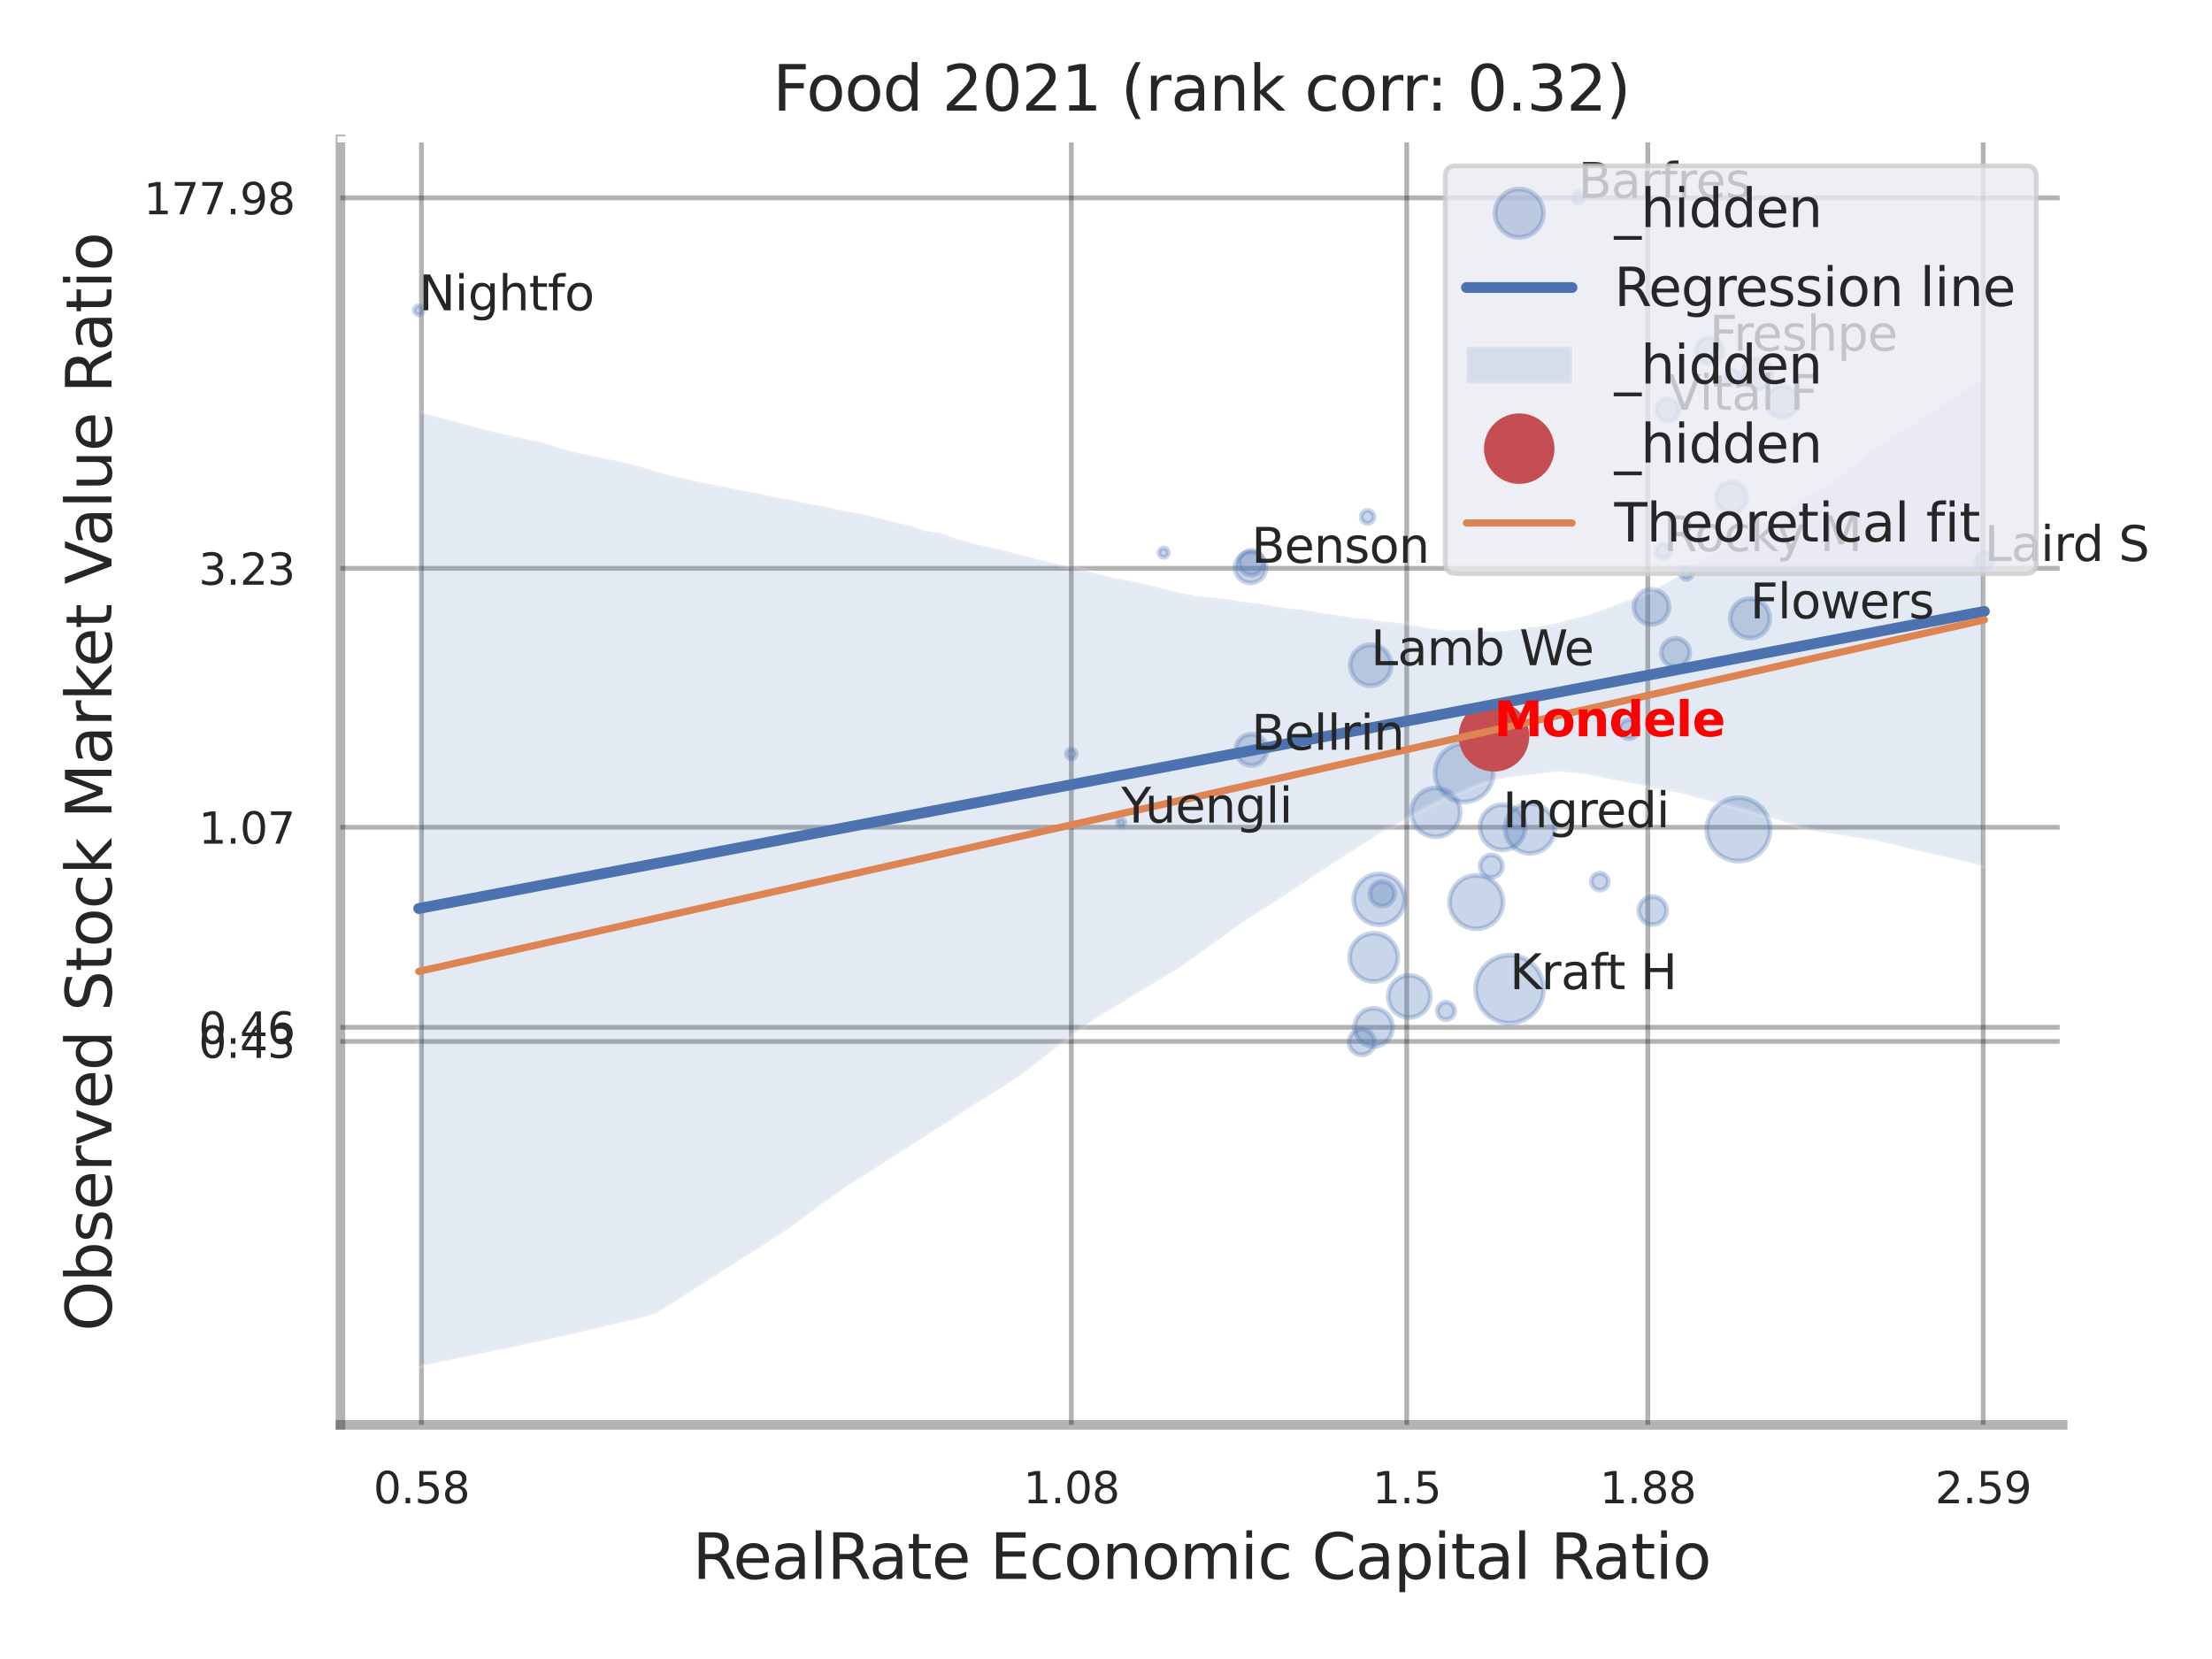 <?xml version="1.0" encoding="utf-8" standalone="no"?>
<!DOCTYPE svg PUBLIC "-//W3C//DTD SVG 1.1//EN"
  "http://www.w3.org/Graphics/SVG/1.1/DTD/svg11.dtd">
<svg xmlns:xlink="http://www.w3.org/1999/xlink" width="460.8pt" height="345.6pt" viewBox="0 0 460.8 345.6" xmlns="http://www.w3.org/2000/svg" version="1.1">
 <defs>
  <style type="text/css">*{stroke-linejoin: round; stroke-linecap: butt}</style>
 </defs>
 <g id="figure_1">
  <g id="patch_1">
   <path d="M 0 345.6 
L 460.8 345.6 
L 460.8 0 
L 0 0 
z
" style="fill: #ffffff"/>
  </g>
  <g id="axes_1">
   <g id="patch_2">
    <path d="M 70.92 296.82 
L 429.693 296.82 
L 429.693 29.04 
L 70.92 29.04 
z
" style="fill: #ffffff"/>
   </g>
   <g id="matplotlib.axis_1">
    <g id="xtick_1">
     <g id="line2d_1">
      <path d="M 87.8 296.82 
L 87.8 29.04 
" clip-path="url(#pb38fd54845)" style="fill: none; stroke: #000000; stroke-opacity: 0.3; stroke-linecap: round"/>
     </g>
     <g id="text_1">
      <!-- 0.58 -->
      <g style="fill: #262626" transform="translate(77.78 313.159) scale(0.09 -0.09)">
       <defs>
        <path id="DejaVuSans-30" d="M 2034 4250 
Q 1547 4250 1301 3770 
Q 1056 3291 1056 2328 
Q 1056 1369 1301 889 
Q 1547 409 2034 409 
Q 2525 409 2770 889 
Q 3016 1369 3016 2328 
Q 3016 3291 2770 3770 
Q 2525 4250 2034 4250 
z
M 2034 4750 
Q 2819 4750 3233 4129 
Q 3647 3509 3647 2328 
Q 3647 1150 3233 529 
Q 2819 -91 2034 -91 
Q 1250 -91 836 529 
Q 422 1150 422 2328 
Q 422 3509 836 4129 
Q 1250 4750 2034 4750 
z
" transform="scale(0.016)"/>
        <path id="DejaVuSans-2e" d="M 684 794 
L 1344 794 
L 1344 0 
L 684 0 
L 684 794 
z
" transform="scale(0.016)"/>
        <path id="DejaVuSans-35" d="M 691 4666 
L 3169 4666 
L 3169 4134 
L 1269 4134 
L 1269 2991 
Q 1406 3038 1543 3061 
Q 1681 3084 1819 3084 
Q 2600 3084 3056 2656 
Q 3513 2228 3513 1497 
Q 3513 744 3044 326 
Q 2575 -91 1722 -91 
Q 1428 -91 1123 -41 
Q 819 9 494 109 
L 494 744 
Q 775 591 1075 516 
Q 1375 441 1709 441 
Q 2250 441 2565 725 
Q 2881 1009 2881 1497 
Q 2881 1984 2565 2268 
Q 2250 2553 1709 2553 
Q 1456 2553 1204 2497 
Q 953 2441 691 2322 
L 691 4666 
z
" transform="scale(0.016)"/>
        <path id="DejaVuSans-38" d="M 2034 2216 
Q 1584 2216 1326 1975 
Q 1069 1734 1069 1313 
Q 1069 891 1326 650 
Q 1584 409 2034 409 
Q 2484 409 2743 651 
Q 3003 894 3003 1313 
Q 3003 1734 2745 1975 
Q 2488 2216 2034 2216 
z
M 1403 2484 
Q 997 2584 770 2862 
Q 544 3141 544 3541 
Q 544 4100 942 4425 
Q 1341 4750 2034 4750 
Q 2731 4750 3128 4425 
Q 3525 4100 3525 3541 
Q 3525 3141 3298 2862 
Q 3072 2584 2669 2484 
Q 3125 2378 3379 2068 
Q 3634 1759 3634 1313 
Q 3634 634 3220 271 
Q 2806 -91 2034 -91 
Q 1263 -91 848 271 
Q 434 634 434 1313 
Q 434 1759 690 2068 
Q 947 2378 1403 2484 
z
M 1172 3481 
Q 1172 3119 1398 2916 
Q 1625 2713 2034 2713 
Q 2441 2713 2670 2916 
Q 2900 3119 2900 3481 
Q 2900 3844 2670 4047 
Q 2441 4250 2034 4250 
Q 1625 4250 1398 4047 
Q 1172 3844 1172 3481 
z
" transform="scale(0.016)"/>
       </defs>
       <use xlink:href="#DejaVuSans-30"/>
       <use xlink:href="#DejaVuSans-2e" transform="translate(63.623 0)"/>
       <use xlink:href="#DejaVuSans-35" transform="translate(95.41 0)"/>
       <use xlink:href="#DejaVuSans-38" transform="translate(159.033 0)"/>
      </g>
     </g>
    </g>
    <g id="xtick_2">
     <g id="line2d_2">
      <path d="M 223.176 296.82 
L 223.176 29.04 
" clip-path="url(#pb38fd54845)" style="fill: none; stroke: #000000; stroke-opacity: 0.3; stroke-linecap: round"/>
     </g>
     <g id="text_2">
      <!-- 1.08 -->
      <g style="fill: #262626" transform="translate(213.157 313.159) scale(0.09 -0.09)">
       <defs>
        <path id="DejaVuSans-31" d="M 794 531 
L 1825 531 
L 1825 4091 
L 703 3866 
L 703 4441 
L 1819 4666 
L 2450 4666 
L 2450 531 
L 3481 531 
L 3481 0 
L 794 0 
L 794 531 
z
" transform="scale(0.016)"/>
       </defs>
       <use xlink:href="#DejaVuSans-31"/>
       <use xlink:href="#DejaVuSans-2e" transform="translate(63.623 0)"/>
       <use xlink:href="#DejaVuSans-30" transform="translate(95.41 0)"/>
       <use xlink:href="#DejaVuSans-38" transform="translate(159.033 0)"/>
      </g>
     </g>
    </g>
    <g id="xtick_3">
     <g id="line2d_3">
      <path d="M 293.048 296.82 
L 293.048 29.04 
" clip-path="url(#pb38fd54845)" style="fill: none; stroke: #000000; stroke-opacity: 0.3; stroke-linecap: round"/>
     </g>
     <g id="text_3">
      <!-- 1.5 -->
      <g style="fill: #262626" transform="translate(285.892 313.159) scale(0.09 -0.09)">
       <use xlink:href="#DejaVuSans-31"/>
       <use xlink:href="#DejaVuSans-2e" transform="translate(63.623 0)"/>
       <use xlink:href="#DejaVuSans-35" transform="translate(95.41 0)"/>
      </g>
     </g>
    </g>
    <g id="xtick_4">
     <g id="line2d_4">
      <path d="M 343.269 296.82 
L 343.269 29.04 
" clip-path="url(#pb38fd54845)" style="fill: none; stroke: #000000; stroke-opacity: 0.3; stroke-linecap: round"/>
     </g>
     <g id="text_4">
      <!-- 1.88 -->
      <g style="fill: #262626" transform="translate(333.249 313.159) scale(0.09 -0.09)">
       <use xlink:href="#DejaVuSans-31"/>
       <use xlink:href="#DejaVuSans-2e" transform="translate(63.623 0)"/>
       <use xlink:href="#DejaVuSans-38" transform="translate(95.41 0)"/>
       <use xlink:href="#DejaVuSans-38" transform="translate(159.033 0)"/>
      </g>
     </g>
    </g>
    <g id="xtick_5">
     <g id="line2d_5">
      <path d="M 413.14 296.82 
L 413.14 29.04 
" clip-path="url(#pb38fd54845)" style="fill: none; stroke: #000000; stroke-opacity: 0.3; stroke-linecap: round"/>
     </g>
     <g id="text_5">
      <!-- 2.59 -->
      <g style="fill: #262626" transform="translate(403.121 313.159) scale(0.09 -0.09)">
       <defs>
        <path id="DejaVuSans-32" d="M 1228 531 
L 3431 531 
L 3431 0 
L 469 0 
L 469 531 
Q 828 903 1448 1529 
Q 2069 2156 2228 2338 
Q 2531 2678 2651 2914 
Q 2772 3150 2772 3378 
Q 2772 3750 2511 3984 
Q 2250 4219 1831 4219 
Q 1534 4219 1204 4116 
Q 875 4013 500 3803 
L 500 4441 
Q 881 4594 1212 4672 
Q 1544 4750 1819 4750 
Q 2544 4750 2975 4387 
Q 3406 4025 3406 3419 
Q 3406 3131 3298 2873 
Q 3191 2616 2906 2266 
Q 2828 2175 2409 1742 
Q 1991 1309 1228 531 
z
" transform="scale(0.016)"/>
        <path id="DejaVuSans-39" d="M 703 97 
L 703 672 
Q 941 559 1184 500 
Q 1428 441 1663 441 
Q 2288 441 2617 861 
Q 2947 1281 2994 2138 
Q 2813 1869 2534 1725 
Q 2256 1581 1919 1581 
Q 1219 1581 811 2004 
Q 403 2428 403 3163 
Q 403 3881 828 4315 
Q 1253 4750 1959 4750 
Q 2769 4750 3195 4129 
Q 3622 3509 3622 2328 
Q 3622 1225 3098 567 
Q 2575 -91 1691 -91 
Q 1453 -91 1209 -44 
Q 966 3 703 97 
z
M 1959 2075 
Q 2384 2075 2632 2365 
Q 2881 2656 2881 3163 
Q 2881 3666 2632 3958 
Q 2384 4250 1959 4250 
Q 1534 4250 1286 3958 
Q 1038 3666 1038 3163 
Q 1038 2656 1286 2365 
Q 1534 2075 1959 2075 
z
" transform="scale(0.016)"/>
       </defs>
       <use xlink:href="#DejaVuSans-32"/>
       <use xlink:href="#DejaVuSans-2e" transform="translate(63.623 0)"/>
       <use xlink:href="#DejaVuSans-35" transform="translate(95.41 0)"/>
       <use xlink:href="#DejaVuSans-39" transform="translate(159.033 0)"/>
      </g>
     </g>
    </g>
    <g id="xtick_6"/>
    <g id="xtick_7"/>
    <g id="xtick_8"/>
    <g id="text_6">
     <!-- RealRate Economic Capital Ratio -->
     <g style="fill: #262626" transform="translate(144.253 328.908) scale(0.13 -0.13)">
      <defs>
       <path id="DejaVuSans-52" d="M 2841 2188 
Q 3044 2119 3236 1894 
Q 3428 1669 3622 1275 
L 4263 0 
L 3584 0 
L 2988 1197 
Q 2756 1666 2539 1819 
Q 2322 1972 1947 1972 
L 1259 1972 
L 1259 0 
L 628 0 
L 628 4666 
L 2053 4666 
Q 2853 4666 3247 4331 
Q 3641 3997 3641 3322 
Q 3641 2881 3436 2590 
Q 3231 2300 2841 2188 
z
M 1259 4147 
L 1259 2491 
L 2053 2491 
Q 2509 2491 2742 2702 
Q 2975 2913 2975 3322 
Q 2975 3731 2742 3939 
Q 2509 4147 2053 4147 
L 1259 4147 
z
" transform="scale(0.016)"/>
       <path id="DejaVuSans-65" d="M 3597 1894 
L 3597 1613 
L 953 1613 
Q 991 1019 1311 708 
Q 1631 397 2203 397 
Q 2534 397 2845 478 
Q 3156 559 3463 722 
L 3463 178 
Q 3153 47 2828 -22 
Q 2503 -91 2169 -91 
Q 1331 -91 842 396 
Q 353 884 353 1716 
Q 353 2575 817 3079 
Q 1281 3584 2069 3584 
Q 2775 3584 3186 3129 
Q 3597 2675 3597 1894 
z
M 3022 2063 
Q 3016 2534 2758 2815 
Q 2500 3097 2075 3097 
Q 1594 3097 1305 2825 
Q 1016 2553 972 2059 
L 3022 2063 
z
" transform="scale(0.016)"/>
       <path id="DejaVuSans-61" d="M 2194 1759 
Q 1497 1759 1228 1600 
Q 959 1441 959 1056 
Q 959 750 1161 570 
Q 1363 391 1709 391 
Q 2188 391 2477 730 
Q 2766 1069 2766 1631 
L 2766 1759 
L 2194 1759 
z
M 3341 1997 
L 3341 0 
L 2766 0 
L 2766 531 
Q 2569 213 2275 61 
Q 1981 -91 1556 -91 
Q 1019 -91 701 211 
Q 384 513 384 1019 
Q 384 1609 779 1909 
Q 1175 2209 1959 2209 
L 2766 2209 
L 2766 2266 
Q 2766 2663 2505 2880 
Q 2244 3097 1772 3097 
Q 1472 3097 1187 3025 
Q 903 2953 641 2809 
L 641 3341 
Q 956 3463 1253 3523 
Q 1550 3584 1831 3584 
Q 2591 3584 2966 3190 
Q 3341 2797 3341 1997 
z
" transform="scale(0.016)"/>
       <path id="DejaVuSans-6c" d="M 603 4863 
L 1178 4863 
L 1178 0 
L 603 0 
L 603 4863 
z
" transform="scale(0.016)"/>
       <path id="DejaVuSans-74" d="M 1172 4494 
L 1172 3500 
L 2356 3500 
L 2356 3053 
L 1172 3053 
L 1172 1153 
Q 1172 725 1289 603 
Q 1406 481 1766 481 
L 2356 481 
L 2356 0 
L 1766 0 
Q 1100 0 847 248 
Q 594 497 594 1153 
L 594 3053 
L 172 3053 
L 172 3500 
L 594 3500 
L 594 4494 
L 1172 4494 
z
" transform="scale(0.016)"/>
       <path id="DejaVuSans-20" transform="scale(0.016)"/>
       <path id="DejaVuSans-45" d="M 628 4666 
L 3578 4666 
L 3578 4134 
L 1259 4134 
L 1259 2753 
L 3481 2753 
L 3481 2222 
L 1259 2222 
L 1259 531 
L 3634 531 
L 3634 0 
L 628 0 
L 628 4666 
z
" transform="scale(0.016)"/>
       <path id="DejaVuSans-63" d="M 3122 3366 
L 3122 2828 
Q 2878 2963 2633 3030 
Q 2388 3097 2138 3097 
Q 1578 3097 1268 2742 
Q 959 2388 959 1747 
Q 959 1106 1268 751 
Q 1578 397 2138 397 
Q 2388 397 2633 464 
Q 2878 531 3122 666 
L 3122 134 
Q 2881 22 2623 -34 
Q 2366 -91 2075 -91 
Q 1284 -91 818 406 
Q 353 903 353 1747 
Q 353 2603 823 3093 
Q 1294 3584 2113 3584 
Q 2378 3584 2631 3529 
Q 2884 3475 3122 3366 
z
" transform="scale(0.016)"/>
       <path id="DejaVuSans-6f" d="M 1959 3097 
Q 1497 3097 1228 2736 
Q 959 2375 959 1747 
Q 959 1119 1226 758 
Q 1494 397 1959 397 
Q 2419 397 2687 759 
Q 2956 1122 2956 1747 
Q 2956 2369 2687 2733 
Q 2419 3097 1959 3097 
z
M 1959 3584 
Q 2709 3584 3137 3096 
Q 3566 2609 3566 1747 
Q 3566 888 3137 398 
Q 2709 -91 1959 -91 
Q 1206 -91 779 398 
Q 353 888 353 1747 
Q 353 2609 779 3096 
Q 1206 3584 1959 3584 
z
" transform="scale(0.016)"/>
       <path id="DejaVuSans-6e" d="M 3513 2113 
L 3513 0 
L 2938 0 
L 2938 2094 
Q 2938 2591 2744 2837 
Q 2550 3084 2163 3084 
Q 1697 3084 1428 2787 
Q 1159 2491 1159 1978 
L 1159 0 
L 581 0 
L 581 3500 
L 1159 3500 
L 1159 2956 
Q 1366 3272 1645 3428 
Q 1925 3584 2291 3584 
Q 2894 3584 3203 3211 
Q 3513 2838 3513 2113 
z
" transform="scale(0.016)"/>
       <path id="DejaVuSans-6d" d="M 3328 2828 
Q 3544 3216 3844 3400 
Q 4144 3584 4550 3584 
Q 5097 3584 5394 3201 
Q 5691 2819 5691 2113 
L 5691 0 
L 5113 0 
L 5113 2094 
Q 5113 2597 4934 2840 
Q 4756 3084 4391 3084 
Q 3944 3084 3684 2787 
Q 3425 2491 3425 1978 
L 3425 0 
L 2847 0 
L 2847 2094 
Q 2847 2600 2669 2842 
Q 2491 3084 2119 3084 
Q 1678 3084 1418 2786 
Q 1159 2488 1159 1978 
L 1159 0 
L 581 0 
L 581 3500 
L 1159 3500 
L 1159 2956 
Q 1356 3278 1631 3431 
Q 1906 3584 2284 3584 
Q 2666 3584 2933 3390 
Q 3200 3197 3328 2828 
z
" transform="scale(0.016)"/>
       <path id="DejaVuSans-69" d="M 603 3500 
L 1178 3500 
L 1178 0 
L 603 0 
L 603 3500 
z
M 603 4863 
L 1178 4863 
L 1178 4134 
L 603 4134 
L 603 4863 
z
" transform="scale(0.016)"/>
       <path id="DejaVuSans-43" d="M 4122 4306 
L 4122 3641 
Q 3803 3938 3442 4084 
Q 3081 4231 2675 4231 
Q 1875 4231 1450 3742 
Q 1025 3253 1025 2328 
Q 1025 1406 1450 917 
Q 1875 428 2675 428 
Q 3081 428 3442 575 
Q 3803 722 4122 1019 
L 4122 359 
Q 3791 134 3420 21 
Q 3050 -91 2638 -91 
Q 1578 -91 968 557 
Q 359 1206 359 2328 
Q 359 3453 968 4101 
Q 1578 4750 2638 4750 
Q 3056 4750 3426 4639 
Q 3797 4528 4122 4306 
z
" transform="scale(0.016)"/>
       <path id="DejaVuSans-70" d="M 1159 525 
L 1159 -1331 
L 581 -1331 
L 581 3500 
L 1159 3500 
L 1159 2969 
Q 1341 3281 1617 3432 
Q 1894 3584 2278 3584 
Q 2916 3584 3314 3078 
Q 3713 2572 3713 1747 
Q 3713 922 3314 415 
Q 2916 -91 2278 -91 
Q 1894 -91 1617 61 
Q 1341 213 1159 525 
z
M 3116 1747 
Q 3116 2381 2855 2742 
Q 2594 3103 2138 3103 
Q 1681 3103 1420 2742 
Q 1159 2381 1159 1747 
Q 1159 1113 1420 752 
Q 1681 391 2138 391 
Q 2594 391 2855 752 
Q 3116 1113 3116 1747 
z
" transform="scale(0.016)"/>
      </defs>
      <use xlink:href="#DejaVuSans-52"/>
      <use xlink:href="#DejaVuSans-65" transform="translate(64.982 0)"/>
      <use xlink:href="#DejaVuSans-61" transform="translate(126.506 0)"/>
      <use xlink:href="#DejaVuSans-6c" transform="translate(187.785 0)"/>
      <use xlink:href="#DejaVuSans-52" transform="translate(215.568 0)"/>
      <use xlink:href="#DejaVuSans-61" transform="translate(282.801 0)"/>
      <use xlink:href="#DejaVuSans-74" transform="translate(344.08 0)"/>
      <use xlink:href="#DejaVuSans-65" transform="translate(383.289 0)"/>
      <use xlink:href="#DejaVuSans-20" transform="translate(444.812 0)"/>
      <use xlink:href="#DejaVuSans-45" transform="translate(476.6 0)"/>
      <use xlink:href="#DejaVuSans-63" transform="translate(539.783 0)"/>
      <use xlink:href="#DejaVuSans-6f" transform="translate(594.764 0)"/>
      <use xlink:href="#DejaVuSans-6e" transform="translate(655.945 0)"/>
      <use xlink:href="#DejaVuSans-6f" transform="translate(719.324 0)"/>
      <use xlink:href="#DejaVuSans-6d" transform="translate(780.506 0)"/>
      <use xlink:href="#DejaVuSans-69" transform="translate(877.918 0)"/>
      <use xlink:href="#DejaVuSans-63" transform="translate(905.701 0)"/>
      <use xlink:href="#DejaVuSans-20" transform="translate(960.682 0)"/>
      <use xlink:href="#DejaVuSans-43" transform="translate(992.469 0)"/>
      <use xlink:href="#DejaVuSans-61" transform="translate(1062.293 0)"/>
      <use xlink:href="#DejaVuSans-70" transform="translate(1123.572 0)"/>
      <use xlink:href="#DejaVuSans-69" transform="translate(1187.049 0)"/>
      <use xlink:href="#DejaVuSans-74" transform="translate(1214.832 0)"/>
      <use xlink:href="#DejaVuSans-61" transform="translate(1254.041 0)"/>
      <use xlink:href="#DejaVuSans-6c" transform="translate(1315.32 0)"/>
      <use xlink:href="#DejaVuSans-20" transform="translate(1343.104 0)"/>
      <use xlink:href="#DejaVuSans-52" transform="translate(1374.891 0)"/>
      <use xlink:href="#DejaVuSans-61" transform="translate(1442.123 0)"/>
      <use xlink:href="#DejaVuSans-74" transform="translate(1503.402 0)"/>
      <use xlink:href="#DejaVuSans-69" transform="translate(1542.611 0)"/>
      <use xlink:href="#DejaVuSans-6f" transform="translate(1570.395 0)"/>
     </g>
    </g>
   </g>
   <g id="matplotlib.axis_2">
    <g id="ytick_1">
     <g id="line2d_6">
      <path d="M 70.92 216.95 
L 429.693 216.95 
" clip-path="url(#pb38fd54845)" style="fill: none; stroke: #000000; stroke-opacity: 0.3; stroke-linecap: round"/>
     </g>
     <g id="text_7">
      <!-- 0.43 -->
      <g style="fill: #262626" transform="translate(41.381 220.369) scale(0.09 -0.09)">
       <defs>
        <path id="DejaVuSans-34" d="M 2419 4116 
L 825 1625 
L 2419 1625 
L 2419 4116 
z
M 2253 4666 
L 3047 4666 
L 3047 1625 
L 3713 1625 
L 3713 1100 
L 3047 1100 
L 3047 0 
L 2419 0 
L 2419 1100 
L 313 1100 
L 313 1709 
L 2253 4666 
z
" transform="scale(0.016)"/>
        <path id="DejaVuSans-33" d="M 2597 2516 
Q 3050 2419 3304 2112 
Q 3559 1806 3559 1356 
Q 3559 666 3084 287 
Q 2609 -91 1734 -91 
Q 1441 -91 1130 -33 
Q 819 25 488 141 
L 488 750 
Q 750 597 1062 519 
Q 1375 441 1716 441 
Q 2309 441 2620 675 
Q 2931 909 2931 1356 
Q 2931 1769 2642 2001 
Q 2353 2234 1838 2234 
L 1294 2234 
L 1294 2753 
L 1863 2753 
Q 2328 2753 2575 2939 
Q 2822 3125 2822 3475 
Q 2822 3834 2567 4026 
Q 2313 4219 1838 4219 
Q 1578 4219 1281 4162 
Q 984 4106 628 3988 
L 628 4550 
Q 988 4650 1302 4700 
Q 1616 4750 1894 4750 
Q 2613 4750 3031 4423 
Q 3450 4097 3450 3541 
Q 3450 3153 3228 2886 
Q 3006 2619 2597 2516 
z
" transform="scale(0.016)"/>
       </defs>
       <use xlink:href="#DejaVuSans-30"/>
       <use xlink:href="#DejaVuSans-2e" transform="translate(63.623 0)"/>
       <use xlink:href="#DejaVuSans-34" transform="translate(95.41 0)"/>
       <use xlink:href="#DejaVuSans-33" transform="translate(159.033 0)"/>
      </g>
     </g>
    </g>
    <g id="ytick_2">
     <g id="line2d_7">
      <path d="M 70.92 214.008 
L 429.693 214.008 
" clip-path="url(#pb38fd54845)" style="fill: none; stroke: #000000; stroke-opacity: 0.3; stroke-linecap: round"/>
     </g>
     <g id="text_8">
      <!-- 0.46 -->
      <g style="fill: #262626" transform="translate(41.381 217.427) scale(0.09 -0.09)">
       <defs>
        <path id="DejaVuSans-36" d="M 2113 2584 
Q 1688 2584 1439 2293 
Q 1191 2003 1191 1497 
Q 1191 994 1439 701 
Q 1688 409 2113 409 
Q 2538 409 2786 701 
Q 3034 994 3034 1497 
Q 3034 2003 2786 2293 
Q 2538 2584 2113 2584 
z
M 3366 4563 
L 3366 3988 
Q 3128 4100 2886 4159 
Q 2644 4219 2406 4219 
Q 1781 4219 1451 3797 
Q 1122 3375 1075 2522 
Q 1259 2794 1537 2939 
Q 1816 3084 2150 3084 
Q 2853 3084 3261 2657 
Q 3669 2231 3669 1497 
Q 3669 778 3244 343 
Q 2819 -91 2113 -91 
Q 1303 -91 875 529 
Q 447 1150 447 2328 
Q 447 3434 972 4092 
Q 1497 4750 2381 4750 
Q 2619 4750 2861 4703 
Q 3103 4656 3366 4563 
z
" transform="scale(0.016)"/>
       </defs>
       <use xlink:href="#DejaVuSans-30"/>
       <use xlink:href="#DejaVuSans-2e" transform="translate(63.623 0)"/>
       <use xlink:href="#DejaVuSans-34" transform="translate(95.41 0)"/>
       <use xlink:href="#DejaVuSans-36" transform="translate(159.033 0)"/>
      </g>
     </g>
    </g>
    <g id="ytick_3">
     <g id="line2d_8">
      <path d="M 70.92 172.331 
L 429.693 172.331 
" clip-path="url(#pb38fd54845)" style="fill: none; stroke: #000000; stroke-opacity: 0.3; stroke-linecap: round"/>
     </g>
     <g id="text_9">
      <!-- 1.07 -->
      <g style="fill: #262626" transform="translate(41.381 175.75) scale(0.09 -0.09)">
       <defs>
        <path id="DejaVuSans-37" d="M 525 4666 
L 3525 4666 
L 3525 4397 
L 1831 0 
L 1172 0 
L 2766 4134 
L 525 4134 
L 525 4666 
z
" transform="scale(0.016)"/>
       </defs>
       <use xlink:href="#DejaVuSans-31"/>
       <use xlink:href="#DejaVuSans-2e" transform="translate(63.623 0)"/>
       <use xlink:href="#DejaVuSans-30" transform="translate(95.41 0)"/>
       <use xlink:href="#DejaVuSans-37" transform="translate(159.033 0)"/>
      </g>
     </g>
    </g>
    <g id="ytick_4">
     <g id="line2d_9">
      <path d="M 70.92 118.397 
L 429.693 118.397 
" clip-path="url(#pb38fd54845)" style="fill: none; stroke: #000000; stroke-opacity: 0.3; stroke-linecap: round"/>
     </g>
     <g id="text_10">
      <!-- 3.23 -->
      <g style="fill: #262626" transform="translate(41.381 121.816) scale(0.09 -0.09)">
       <use xlink:href="#DejaVuSans-33"/>
       <use xlink:href="#DejaVuSans-2e" transform="translate(63.623 0)"/>
       <use xlink:href="#DejaVuSans-32" transform="translate(95.41 0)"/>
       <use xlink:href="#DejaVuSans-33" transform="translate(159.033 0)"/>
      </g>
     </g>
    </g>
    <g id="ytick_5">
     <g id="line2d_10">
      <path d="M 70.92 41.224 
L 429.693 41.224 
" clip-path="url(#pb38fd54845)" style="fill: none; stroke: #000000; stroke-opacity: 0.3; stroke-linecap: round"/>
     </g>
     <g id="text_11">
      <!-- 177.98 -->
      <g style="fill: #262626" transform="translate(29.928 44.643) scale(0.09 -0.09)">
       <use xlink:href="#DejaVuSans-31"/>
       <use xlink:href="#DejaVuSans-37" transform="translate(63.623 0)"/>
       <use xlink:href="#DejaVuSans-37" transform="translate(127.246 0)"/>
       <use xlink:href="#DejaVuSans-2e" transform="translate(190.869 0)"/>
       <use xlink:href="#DejaVuSans-39" transform="translate(222.656 0)"/>
       <use xlink:href="#DejaVuSans-38" transform="translate(286.279 0)"/>
      </g>
     </g>
    </g>
    <g id="ytick_6"/>
    <g id="ytick_7"/>
    <g id="ytick_8"/>
    <g id="text_12">
     <!-- Observed Stock Market Value Ratio -->
     <g style="fill: #262626" transform="translate(23.225 277.332) rotate(-90) scale(0.13 -0.13)">
      <defs>
       <path id="DejaVuSans-4f" d="M 2522 4238 
Q 1834 4238 1429 3725 
Q 1025 3213 1025 2328 
Q 1025 1447 1429 934 
Q 1834 422 2522 422 
Q 3209 422 3611 934 
Q 4013 1447 4013 2328 
Q 4013 3213 3611 3725 
Q 3209 4238 2522 4238 
z
M 2522 4750 
Q 3503 4750 4090 4092 
Q 4678 3434 4678 2328 
Q 4678 1225 4090 567 
Q 3503 -91 2522 -91 
Q 1538 -91 948 565 
Q 359 1222 359 2328 
Q 359 3434 948 4092 
Q 1538 4750 2522 4750 
z
" transform="scale(0.016)"/>
       <path id="DejaVuSans-62" d="M 3116 1747 
Q 3116 2381 2855 2742 
Q 2594 3103 2138 3103 
Q 1681 3103 1420 2742 
Q 1159 2381 1159 1747 
Q 1159 1113 1420 752 
Q 1681 391 2138 391 
Q 2594 391 2855 752 
Q 3116 1113 3116 1747 
z
M 1159 2969 
Q 1341 3281 1617 3432 
Q 1894 3584 2278 3584 
Q 2916 3584 3314 3078 
Q 3713 2572 3713 1747 
Q 3713 922 3314 415 
Q 2916 -91 2278 -91 
Q 1894 -91 1617 61 
Q 1341 213 1159 525 
L 1159 0 
L 581 0 
L 581 4863 
L 1159 4863 
L 1159 2969 
z
" transform="scale(0.016)"/>
       <path id="DejaVuSans-73" d="M 2834 3397 
L 2834 2853 
Q 2591 2978 2328 3040 
Q 2066 3103 1784 3103 
Q 1356 3103 1142 2972 
Q 928 2841 928 2578 
Q 928 2378 1081 2264 
Q 1234 2150 1697 2047 
L 1894 2003 
Q 2506 1872 2764 1633 
Q 3022 1394 3022 966 
Q 3022 478 2636 193 
Q 2250 -91 1575 -91 
Q 1294 -91 989 -36 
Q 684 19 347 128 
L 347 722 
Q 666 556 975 473 
Q 1284 391 1588 391 
Q 1994 391 2212 530 
Q 2431 669 2431 922 
Q 2431 1156 2273 1281 
Q 2116 1406 1581 1522 
L 1381 1569 
Q 847 1681 609 1914 
Q 372 2147 372 2553 
Q 372 3047 722 3315 
Q 1072 3584 1716 3584 
Q 2034 3584 2315 3537 
Q 2597 3491 2834 3397 
z
" transform="scale(0.016)"/>
       <path id="DejaVuSans-72" d="M 2631 2963 
Q 2534 3019 2420 3045 
Q 2306 3072 2169 3072 
Q 1681 3072 1420 2755 
Q 1159 2438 1159 1844 
L 1159 0 
L 581 0 
L 581 3500 
L 1159 3500 
L 1159 2956 
Q 1341 3275 1631 3429 
Q 1922 3584 2338 3584 
Q 2397 3584 2469 3576 
Q 2541 3569 2628 3553 
L 2631 2963 
z
" transform="scale(0.016)"/>
       <path id="DejaVuSans-76" d="M 191 3500 
L 800 3500 
L 1894 563 
L 2988 3500 
L 3597 3500 
L 2284 0 
L 1503 0 
L 191 3500 
z
" transform="scale(0.016)"/>
       <path id="DejaVuSans-64" d="M 2906 2969 
L 2906 4863 
L 3481 4863 
L 3481 0 
L 2906 0 
L 2906 525 
Q 2725 213 2448 61 
Q 2172 -91 1784 -91 
Q 1150 -91 751 415 
Q 353 922 353 1747 
Q 353 2572 751 3078 
Q 1150 3584 1784 3584 
Q 2172 3584 2448 3432 
Q 2725 3281 2906 2969 
z
M 947 1747 
Q 947 1113 1208 752 
Q 1469 391 1925 391 
Q 2381 391 2643 752 
Q 2906 1113 2906 1747 
Q 2906 2381 2643 2742 
Q 2381 3103 1925 3103 
Q 1469 3103 1208 2742 
Q 947 2381 947 1747 
z
" transform="scale(0.016)"/>
       <path id="DejaVuSans-53" d="M 3425 4513 
L 3425 3897 
Q 3066 4069 2747 4153 
Q 2428 4238 2131 4238 
Q 1616 4238 1336 4038 
Q 1056 3838 1056 3469 
Q 1056 3159 1242 3001 
Q 1428 2844 1947 2747 
L 2328 2669 
Q 3034 2534 3370 2195 
Q 3706 1856 3706 1288 
Q 3706 609 3251 259 
Q 2797 -91 1919 -91 
Q 1588 -91 1214 -16 
Q 841 59 441 206 
L 441 856 
Q 825 641 1194 531 
Q 1563 422 1919 422 
Q 2459 422 2753 634 
Q 3047 847 3047 1241 
Q 3047 1584 2836 1778 
Q 2625 1972 2144 2069 
L 1759 2144 
Q 1053 2284 737 2584 
Q 422 2884 422 3419 
Q 422 4038 858 4394 
Q 1294 4750 2059 4750 
Q 2388 4750 2728 4690 
Q 3069 4631 3425 4513 
z
" transform="scale(0.016)"/>
       <path id="DejaVuSans-6b" d="M 581 4863 
L 1159 4863 
L 1159 1991 
L 2875 3500 
L 3609 3500 
L 1753 1863 
L 3688 0 
L 2938 0 
L 1159 1709 
L 1159 0 
L 581 0 
L 581 4863 
z
" transform="scale(0.016)"/>
       <path id="DejaVuSans-4d" d="M 628 4666 
L 1569 4666 
L 2759 1491 
L 3956 4666 
L 4897 4666 
L 4897 0 
L 4281 0 
L 4281 4097 
L 3078 897 
L 2444 897 
L 1241 4097 
L 1241 0 
L 628 0 
L 628 4666 
z
" transform="scale(0.016)"/>
       <path id="DejaVuSans-56" d="M 1831 0 
L 50 4666 
L 709 4666 
L 2188 738 
L 3669 4666 
L 4325 4666 
L 2547 0 
L 1831 0 
z
" transform="scale(0.016)"/>
       <path id="DejaVuSans-75" d="M 544 1381 
L 544 3500 
L 1119 3500 
L 1119 1403 
Q 1119 906 1312 657 
Q 1506 409 1894 409 
Q 2359 409 2629 706 
Q 2900 1003 2900 1516 
L 2900 3500 
L 3475 3500 
L 3475 0 
L 2900 0 
L 2900 538 
Q 2691 219 2414 64 
Q 2138 -91 1772 -91 
Q 1169 -91 856 284 
Q 544 659 544 1381 
z
M 1991 3584 
L 1991 3584 
z
" transform="scale(0.016)"/>
      </defs>
      <use xlink:href="#DejaVuSans-4f"/>
      <use xlink:href="#DejaVuSans-62" transform="translate(78.711 0)"/>
      <use xlink:href="#DejaVuSans-73" transform="translate(142.188 0)"/>
      <use xlink:href="#DejaVuSans-65" transform="translate(194.287 0)"/>
      <use xlink:href="#DejaVuSans-72" transform="translate(255.811 0)"/>
      <use xlink:href="#DejaVuSans-76" transform="translate(296.924 0)"/>
      <use xlink:href="#DejaVuSans-65" transform="translate(356.104 0)"/>
      <use xlink:href="#DejaVuSans-64" transform="translate(417.627 0)"/>
      <use xlink:href="#DejaVuSans-20" transform="translate(481.104 0)"/>
      <use xlink:href="#DejaVuSans-53" transform="translate(512.891 0)"/>
      <use xlink:href="#DejaVuSans-74" transform="translate(576.367 0)"/>
      <use xlink:href="#DejaVuSans-6f" transform="translate(615.576 0)"/>
      <use xlink:href="#DejaVuSans-63" transform="translate(676.758 0)"/>
      <use xlink:href="#DejaVuSans-6b" transform="translate(731.738 0)"/>
      <use xlink:href="#DejaVuSans-20" transform="translate(789.648 0)"/>
      <use xlink:href="#DejaVuSans-4d" transform="translate(821.436 0)"/>
      <use xlink:href="#DejaVuSans-61" transform="translate(907.715 0)"/>
      <use xlink:href="#DejaVuSans-72" transform="translate(968.994 0)"/>
      <use xlink:href="#DejaVuSans-6b" transform="translate(1010.107 0)"/>
      <use xlink:href="#DejaVuSans-65" transform="translate(1064.393 0)"/>
      <use xlink:href="#DejaVuSans-74" transform="translate(1125.916 0)"/>
      <use xlink:href="#DejaVuSans-20" transform="translate(1165.125 0)"/>
      <use xlink:href="#DejaVuSans-56" transform="translate(1196.912 0)"/>
      <use xlink:href="#DejaVuSans-61" transform="translate(1257.57 0)"/>
      <use xlink:href="#DejaVuSans-6c" transform="translate(1318.85 0)"/>
      <use xlink:href="#DejaVuSans-75" transform="translate(1346.633 0)"/>
      <use xlink:href="#DejaVuSans-65" transform="translate(1410.012 0)"/>
      <use xlink:href="#DejaVuSans-20" transform="translate(1471.535 0)"/>
      <use xlink:href="#DejaVuSans-52" transform="translate(1503.322 0)"/>
      <use xlink:href="#DejaVuSans-61" transform="translate(1570.555 0)"/>
      <use xlink:href="#DejaVuSans-74" transform="translate(1631.834 0)"/>
      <use xlink:href="#DejaVuSans-69" transform="translate(1671.043 0)"/>
      <use xlink:href="#DejaVuSans-6f" transform="translate(1698.826 0)"/>
     </g>
    </g>
   </g>
   <g id="PathCollection_1">
    <path d="M 310.667 182.762 
C 311.285 182.762 311.878 182.517 312.315 182.079 
C 312.753 181.642 312.998 181.049 312.998 180.431 
C 312.998 179.812 312.753 179.219 312.315 178.782 
C 311.878 178.345 311.285 178.099 310.667 178.099 
C 310.048 178.099 309.455 178.345 309.018 178.782 
C 308.581 179.219 308.335 179.812 308.335 180.431 
C 308.335 181.049 308.581 181.642 309.018 182.079 
C 309.455 182.517 310.048 182.762 310.667 182.762 
z
" clip-path="url(#pb38fd54845)" style="fill: #4c72b0; fill-opacity: 0.3; stroke: #4c72b0; stroke-opacity: 0.3"/>
    <path d="M 299.092 174.311 
C 300.44 174.311 301.733 173.775 302.686 172.822 
C 303.639 171.869 304.175 170.576 304.175 169.228 
C 304.175 167.881 303.639 166.588 302.686 165.635 
C 301.733 164.682 300.44 164.146 299.092 164.146 
C 297.744 164.146 296.451 164.682 295.498 165.635 
C 294.545 166.588 294.01 167.881 294.01 169.228 
C 294.01 170.576 294.545 171.869 295.498 172.822 
C 296.451 173.775 297.744 174.311 299.092 174.311 
z
" clip-path="url(#pb38fd54845)" style="fill: #4c72b0; fill-opacity: 0.3; stroke: #4c72b0; stroke-opacity: 0.3"/>
    <path d="M 307.538 193.482 
C 309.013 193.482 310.428 192.896 311.471 191.853 
C 312.514 190.81 313.1 189.395 313.1 187.92 
C 313.1 186.445 312.514 185.03 311.471 183.987 
C 310.428 182.944 309.013 182.358 307.538 182.358 
C 306.063 182.358 304.648 182.944 303.605 183.987 
C 302.562 185.03 301.976 186.445 301.976 187.92 
C 301.976 189.395 302.562 190.81 303.605 191.853 
C 304.648 192.896 306.063 193.482 307.538 193.482 
z
" clip-path="url(#pb38fd54845)" style="fill: #4c72b0; fill-opacity: 0.3; stroke: #4c72b0; stroke-opacity: 0.3"/>
    <path d="M 283.681 219.747 
C 284.39 219.747 285.07 219.465 285.571 218.964 
C 286.072 218.463 286.354 217.783 286.354 217.074 
C 286.354 216.365 286.072 215.686 285.571 215.184 
C 285.07 214.683 284.39 214.401 283.681 214.401 
C 282.972 214.401 282.292 214.683 281.791 215.184 
C 281.29 215.686 281.008 216.365 281.008 217.074 
C 281.008 217.783 281.29 218.463 281.791 218.964 
C 282.292 219.465 282.972 219.747 283.681 219.747 
z
" clip-path="url(#pb38fd54845)" style="fill: #4c72b0; fill-opacity: 0.3; stroke: #4c72b0; stroke-opacity: 0.3"/>
    <path d="M 305.018 167.067 
C 306.627 167.067 308.17 166.428 309.307 165.291 
C 310.444 164.153 311.084 162.61 311.084 161.002 
C 311.084 159.393 310.444 157.85 309.307 156.713 
C 308.17 155.576 306.627 154.937 305.018 154.937 
C 303.41 154.937 301.867 155.576 300.729 156.713 
C 299.592 157.85 298.953 159.393 298.953 161.002 
C 298.953 162.61 299.592 164.153 300.729 165.291 
C 301.867 166.428 303.41 167.067 305.018 167.067 
z
" clip-path="url(#pb38fd54845)" style="fill: #4c72b0; fill-opacity: 0.3; stroke: #4c72b0; stroke-opacity: 0.3"/>
    <path d="M 371.263 86.978 
C 372.134 86.978 372.969 86.632 373.585 86.017 
C 374.2 85.401 374.546 84.566 374.546 83.695 
C 374.546 82.824 374.2 81.989 373.585 81.373 
C 372.969 80.758 372.134 80.412 371.263 80.412 
C 370.392 80.412 369.557 80.758 368.941 81.373 
C 368.326 81.989 367.98 82.824 367.98 83.695 
C 367.98 84.566 368.326 85.401 368.941 86.017 
C 369.557 86.632 370.392 86.978 371.263 86.978 
z
" clip-path="url(#pb38fd54845)" style="fill: #4c72b0; fill-opacity: 0.3; stroke: #4c72b0; stroke-opacity: 0.3"/>
    <path d="M 318.711 177.762 
C 320.083 177.762 321.399 177.217 322.37 176.246 
C 323.34 175.276 323.885 173.96 323.885 172.588 
C 323.885 171.215 323.34 169.899 322.37 168.929 
C 321.399 167.959 320.083 167.413 318.711 167.413 
C 317.339 167.413 316.022 167.959 315.052 168.929 
C 314.082 169.899 313.537 171.215 313.537 172.588 
C 313.537 173.96 314.082 175.276 315.052 176.246 
C 316.022 177.217 317.339 177.762 318.711 177.762 
z
" clip-path="url(#pb38fd54845)" style="fill: #4c72b0; fill-opacity: 0.3; stroke: #4c72b0; stroke-opacity: 0.3"/>
    <path d="M 349.037 138.878 
C 349.819 138.878 350.57 138.568 351.123 138.015 
C 351.676 137.462 351.987 136.711 351.987 135.929 
C 351.987 135.147 351.676 134.397 351.123 133.844 
C 350.57 133.291 349.819 132.98 349.037 132.98 
C 348.255 132.98 347.505 133.291 346.952 133.844 
C 346.399 134.397 346.088 135.147 346.088 135.929 
C 346.088 136.711 346.399 137.462 346.952 138.015 
C 347.505 138.568 348.255 138.878 349.037 138.878 
z
" clip-path="url(#pb38fd54845)" style="fill: #4c72b0; fill-opacity: 0.3; stroke: #4c72b0; stroke-opacity: 0.3"/>
    <path d="M 362.154 179.38 
C 363.903 179.38 365.581 178.685 366.818 177.448 
C 368.056 176.21 368.751 174.532 368.751 172.783 
C 368.751 171.033 368.056 169.355 366.818 168.118 
C 365.581 166.881 363.903 166.186 362.154 166.186 
C 360.404 166.186 358.726 166.881 357.489 168.118 
C 356.252 169.355 355.557 171.033 355.557 172.783 
C 355.557 174.532 356.252 176.21 357.489 177.448 
C 358.726 178.685 360.404 179.38 362.154 179.38 
z
" clip-path="url(#pb38fd54845)" style="fill: #4c72b0; fill-opacity: 0.3; stroke: #4c72b0; stroke-opacity: 0.3"/>
    <path d="M 351.334 120.688 
C 351.67 120.688 351.992 120.554 352.229 120.317 
C 352.467 120.08 352.6 119.758 352.6 119.422 
C 352.6 119.086 352.467 118.764 352.229 118.527 
C 351.992 118.289 351.67 118.156 351.334 118.156 
C 350.999 118.156 350.677 118.289 350.439 118.527 
C 350.202 118.764 350.068 119.086 350.068 119.422 
C 350.068 119.758 350.202 120.08 350.439 120.317 
C 350.677 120.554 350.999 120.688 351.334 120.688 
z
" clip-path="url(#pb38fd54845)" style="fill: #4c72b0; fill-opacity: 0.3; stroke: #4c72b0; stroke-opacity: 0.3"/>
    <path d="M 360.699 106.749 
C 361.545 106.749 362.357 106.413 362.955 105.815 
C 363.553 105.217 363.889 104.405 363.889 103.56 
C 363.889 102.714 363.553 101.902 362.955 101.304 
C 362.357 100.706 361.545 100.37 360.699 100.37 
C 359.854 100.37 359.042 100.706 358.444 101.304 
C 357.846 101.902 357.51 102.714 357.51 103.56 
C 357.51 104.405 357.846 105.217 358.444 105.815 
C 359.042 106.413 359.854 106.749 360.699 106.749 
z
" clip-path="url(#pb38fd54845)" style="fill: #4c72b0; fill-opacity: 0.3; stroke: #4c72b0; stroke-opacity: 0.3"/>
    <path d="M 287.312 192.651 
C 288.718 192.651 290.067 192.093 291.062 191.098 
C 292.056 190.104 292.615 188.755 292.615 187.349 
C 292.615 185.943 292.056 184.594 291.062 183.6 
C 290.067 182.605 288.718 182.046 287.312 182.046 
C 285.906 182.046 284.557 182.605 283.563 183.6 
C 282.568 184.594 282.01 185.943 282.01 187.349 
C 282.01 188.755 282.568 190.104 283.563 191.098 
C 284.557 192.093 285.906 192.651 287.312 192.651 
z
" clip-path="url(#pb38fd54845)" style="fill: #4c72b0; fill-opacity: 0.3; stroke: #4c72b0; stroke-opacity: 0.3"/>
    <path d="M 339.356 153.894 
C 339.881 153.894 340.386 153.685 340.757 153.314 
C 341.129 152.942 341.338 152.438 341.338 151.912 
C 341.338 151.386 341.129 150.882 340.757 150.51 
C 340.386 150.139 339.881 149.93 339.356 149.93 
C 338.83 149.93 338.326 150.139 337.954 150.51 
C 337.582 150.882 337.373 151.386 337.373 151.912 
C 337.373 152.438 337.582 152.942 337.954 153.314 
C 338.326 153.685 338.83 153.894 339.356 153.894 
z
" clip-path="url(#pb38fd54845)" style="fill: #4c72b0; fill-opacity: 0.3; stroke: #4c72b0; stroke-opacity: 0.3"/>
    <path d="M 344.284 192.593 
C 345.054 192.593 345.793 192.287 346.338 191.742 
C 346.883 191.197 347.189 190.459 347.189 189.688 
C 347.189 188.918 346.883 188.179 346.338 187.634 
C 345.793 187.09 345.054 186.784 344.284 186.784 
C 343.514 186.784 342.775 187.09 342.23 187.634 
C 341.685 188.179 341.379 188.918 341.379 189.688 
C 341.379 190.459 341.685 191.197 342.23 191.742 
C 342.775 192.287 343.514 192.593 344.284 192.593 
z
" clip-path="url(#pb38fd54845)" style="fill: #4c72b0; fill-opacity: 0.3; stroke: #4c72b0; stroke-opacity: 0.3"/>
    <path d="M 366.09 81.075 
C 366.934 81.075 367.743 80.74 368.339 80.143 
C 368.936 79.547 369.271 78.738 369.271 77.894 
C 369.271 77.051 368.936 76.242 368.339 75.645 
C 367.743 75.049 366.934 74.713 366.09 74.713 
C 365.247 74.713 364.438 75.049 363.841 75.645 
C 363.245 76.242 362.91 77.051 362.91 77.894 
C 362.91 78.738 363.245 79.547 363.841 80.143 
C 364.438 80.74 365.247 81.075 366.09 81.075 
z
" clip-path="url(#pb38fd54845)" style="fill: #4c72b0; fill-opacity: 0.3; stroke: #4c72b0; stroke-opacity: 0.3"/>
    <path d="M 344.024 130.065 
C 344.991 130.065 345.918 129.681 346.602 128.997 
C 347.286 128.313 347.67 127.386 347.67 126.419 
C 347.67 125.452 347.286 124.525 346.602 123.841 
C 345.918 123.157 344.991 122.773 344.024 122.773 
C 343.057 122.773 342.13 123.157 341.446 123.841 
C 340.762 124.525 340.378 125.452 340.378 126.419 
C 340.378 127.386 340.762 128.313 341.446 128.997 
C 342.13 129.681 343.057 130.065 344.024 130.065 
z
" clip-path="url(#pb38fd54845)" style="fill: #4c72b0; fill-opacity: 0.3; stroke: #4c72b0; stroke-opacity: 0.3"/>
    <path d="M 287.943 188.743 
C 288.623 188.743 289.274 188.473 289.755 187.993 
C 290.235 187.513 290.505 186.861 290.505 186.182 
C 290.505 185.502 290.235 184.85 289.755 184.37 
C 289.274 183.89 288.623 183.62 287.943 183.62 
C 287.264 183.62 286.612 183.89 286.132 184.37 
C 285.651 184.85 285.381 185.502 285.381 186.182 
C 285.381 186.861 285.651 187.513 286.132 187.993 
C 286.612 188.473 287.264 188.743 287.943 188.743 
z
" clip-path="url(#pb38fd54845)" style="fill: #4c72b0; fill-opacity: 0.3; stroke: #4c72b0; stroke-opacity: 0.3"/>
    <path d="M 333.277 185.429 
C 333.745 185.429 334.195 185.243 334.526 184.912 
C 334.858 184.58 335.044 184.131 335.044 183.662 
C 335.044 183.194 334.858 182.744 334.526 182.413 
C 334.195 182.082 333.745 181.895 333.277 181.895 
C 332.808 181.895 332.359 182.082 332.028 182.413 
C 331.696 182.744 331.51 183.194 331.51 183.662 
C 331.51 184.131 331.696 184.58 332.028 184.912 
C 332.359 185.243 332.808 185.429 333.277 185.429 
z
" clip-path="url(#pb38fd54845)" style="fill: #4c72b0; fill-opacity: 0.3; stroke: #4c72b0; stroke-opacity: 0.3"/>
    <path d="M 313.018 177.049 
C 314.267 177.049 315.465 176.553 316.348 175.67 
C 317.231 174.787 317.727 173.589 317.727 172.34 
C 317.727 171.092 317.231 169.894 316.348 169.011 
C 315.465 168.128 314.267 167.632 313.018 167.632 
C 311.77 167.632 310.572 168.128 309.689 169.011 
C 308.806 169.894 308.31 171.092 308.31 172.34 
C 308.31 173.589 308.806 174.787 309.689 175.67 
C 310.572 176.553 311.77 177.049 313.018 177.049 
z
" clip-path="url(#pb38fd54845)" style="fill: #4c72b0; fill-opacity: 0.3; stroke: #4c72b0; stroke-opacity: 0.3"/>
    <path d="M 311.224 160.222 
C 313.038 160.222 314.779 159.501 316.062 158.218 
C 317.345 156.935 318.066 155.194 318.066 153.379 
C 318.066 151.565 317.345 149.824 316.062 148.541 
C 314.779 147.258 313.038 146.537 311.224 146.537 
C 309.409 146.537 307.669 147.258 306.385 148.541 
C 305.102 149.824 304.381 151.565 304.381 153.379 
C 304.381 155.194 305.102 156.935 306.385 158.218 
C 307.669 159.501 309.409 160.222 311.224 160.222 
z
" clip-path="url(#pb38fd54845)" style="fill: #4c72b0; fill-opacity: 0.3; stroke: #4c72b0; stroke-opacity: 0.3"/>
    <path d="M 301.236 212.396 
C 301.716 212.396 302.176 212.206 302.515 211.866 
C 302.854 211.527 303.045 211.067 303.045 210.587 
C 303.045 210.108 302.854 209.648 302.515 209.308 
C 302.176 208.969 301.716 208.779 301.236 208.779 
C 300.757 208.779 300.297 208.969 299.957 209.308 
C 299.618 209.648 299.428 210.108 299.428 210.587 
C 299.428 211.067 299.618 211.527 299.957 211.866 
C 300.297 212.206 300.757 212.396 301.236 212.396 
z
" clip-path="url(#pb38fd54845)" style="fill: #4c72b0; fill-opacity: 0.3; stroke: #4c72b0; stroke-opacity: 0.3"/>
    <path d="M 364.564 132.922 
C 365.654 132.922 366.7 132.489 367.471 131.718 
C 368.242 130.947 368.675 129.901 368.675 128.811 
C 368.675 127.721 368.242 126.675 367.471 125.904 
C 366.7 125.133 365.654 124.7 364.564 124.7 
C 363.474 124.7 362.428 125.133 361.657 125.904 
C 360.886 126.675 360.453 127.721 360.453 128.811 
C 360.453 129.901 360.886 130.947 361.657 131.718 
C 362.428 132.489 363.474 132.922 364.564 132.922 
z
" clip-path="url(#pb38fd54845)" style="fill: #4c72b0; fill-opacity: 0.3; stroke: #4c72b0; stroke-opacity: 0.3"/>
    <path d="M 286.157 217.985 
C 287.209 217.985 288.218 217.567 288.962 216.823 
C 289.706 216.079 290.124 215.07 290.124 214.018 
C 290.124 212.966 289.706 211.957 288.962 211.213 
C 288.218 210.469 287.209 210.051 286.157 210.051 
C 285.105 210.051 284.096 210.469 283.352 211.213 
C 282.608 211.957 282.19 212.966 282.19 214.018 
C 282.19 215.07 282.608 216.079 283.352 216.823 
C 284.096 217.567 285.105 217.985 286.157 217.985 
z
" clip-path="url(#pb38fd54845)" style="fill: #4c72b0; fill-opacity: 0.3; stroke: #4c72b0; stroke-opacity: 0.3"/>
    <path d="M 293.59 211.97 
C 294.751 211.97 295.866 211.508 296.687 210.687 
C 297.508 209.865 297.97 208.751 297.97 207.59 
C 297.97 206.428 297.508 205.314 296.687 204.492 
C 295.866 203.671 294.751 203.21 293.59 203.21 
C 292.428 203.21 291.314 203.671 290.493 204.492 
C 289.671 205.314 289.21 206.428 289.21 207.59 
C 289.21 208.751 289.671 209.865 290.493 210.687 
C 291.314 211.508 292.428 211.97 293.59 211.97 
z
" clip-path="url(#pb38fd54845)" style="fill: #4c72b0; fill-opacity: 0.3; stroke: #4c72b0; stroke-opacity: 0.3"/>
    <path d="M 328.759 42.42 
C 329.08 42.42 329.387 42.293 329.614 42.066 
C 329.84 41.84 329.968 41.532 329.968 41.212 
C 329.968 40.891 329.84 40.584 329.614 40.357 
C 329.387 40.131 329.08 40.003 328.759 40.003 
C 328.439 40.003 328.131 40.131 327.905 40.357 
C 327.678 40.584 327.551 40.891 327.551 41.212 
C 327.551 41.532 327.678 41.84 327.905 42.066 
C 328.131 42.293 328.439 42.42 328.759 42.42 
z
" clip-path="url(#pb38fd54845)" style="fill: #4c72b0; fill-opacity: 0.3; stroke: #4c72b0; stroke-opacity: 0.3"/>
    <path d="M 360.817 80.218 
C 361.23 80.218 361.625 80.054 361.917 79.762 
C 362.208 79.471 362.372 79.075 362.372 78.663 
C 362.372 78.251 362.208 77.855 361.917 77.563 
C 361.625 77.272 361.23 77.108 360.817 77.108 
C 360.405 77.108 360.009 77.272 359.718 77.563 
C 359.426 77.855 359.262 78.251 359.262 78.663 
C 359.262 79.075 359.426 79.471 359.718 79.762 
C 360.009 80.054 360.405 80.218 360.817 80.218 
z
" clip-path="url(#pb38fd54845)" style="fill: #4c72b0; fill-opacity: 0.3; stroke: #4c72b0; stroke-opacity: 0.3"/>
    <path d="M 286.17 204.456 
C 287.501 204.456 288.778 203.927 289.719 202.986 
C 290.66 202.045 291.189 200.768 291.189 199.437 
C 291.189 198.106 290.66 196.83 289.719 195.889 
C 288.778 194.948 287.501 194.419 286.17 194.419 
C 284.839 194.419 283.563 194.948 282.622 195.889 
C 281.681 196.83 281.152 198.106 281.152 199.437 
C 281.152 200.768 281.681 202.045 282.622 202.986 
C 283.563 203.927 284.839 204.456 286.17 204.456 
z
" clip-path="url(#pb38fd54845)" style="fill: #4c72b0; fill-opacity: 0.3; stroke: #4c72b0; stroke-opacity: 0.3"/>
    <path d="M 223.179 158.087 
C 223.449 158.087 223.708 157.979 223.899 157.788 
C 224.09 157.597 224.198 157.338 224.198 157.068 
C 224.198 156.797 224.09 156.538 223.899 156.347 
C 223.708 156.156 223.449 156.049 223.179 156.049 
C 222.908 156.049 222.649 156.156 222.458 156.347 
C 222.267 156.538 222.16 156.797 222.16 157.068 
C 222.16 157.338 222.267 157.597 222.458 157.788 
C 222.649 157.979 222.908 158.087 223.179 158.087 
z
" clip-path="url(#pb38fd54845)" style="fill: #4c72b0; fill-opacity: 0.3; stroke: #4c72b0; stroke-opacity: 0.3"/>
    <path d="M 347.426 87.73 
C 348.046 87.73 348.641 87.484 349.08 87.045 
C 349.518 86.607 349.765 86.012 349.765 85.392 
C 349.765 84.771 349.518 84.176 349.08 83.738 
C 348.641 83.299 348.046 83.053 347.426 83.053 
C 346.806 83.053 346.211 83.299 345.772 83.738 
C 345.334 84.176 345.087 84.771 345.087 85.392 
C 345.087 86.012 345.334 86.607 345.772 87.045 
C 346.211 87.484 346.806 87.73 347.426 87.73 
z
" clip-path="url(#pb38fd54845)" style="fill: #4c72b0; fill-opacity: 0.3; stroke: #4c72b0; stroke-opacity: 0.3"/>
    <path d="M 87.228 65.554 
C 87.471 65.554 87.704 65.457 87.876 65.285 
C 88.048 65.113 88.144 64.88 88.144 64.637 
C 88.144 64.394 88.048 64.161 87.876 63.989 
C 87.704 63.817 87.471 63.721 87.228 63.721 
C 86.985 63.721 86.752 63.817 86.58 63.989 
C 86.408 64.161 86.311 64.394 86.311 64.637 
C 86.311 64.88 86.408 65.113 86.58 65.285 
C 86.752 65.457 86.985 65.554 87.228 65.554 
z
" clip-path="url(#pb38fd54845)" style="fill: #4c72b0; fill-opacity: 0.3; stroke: #4c72b0; stroke-opacity: 0.3"/>
    <path d="M 356.107 75.81 
C 356.841 75.81 357.544 75.518 358.063 75 
C 358.581 74.481 358.873 73.778 358.873 73.044 
C 358.873 72.311 358.581 71.607 358.063 71.089 
C 357.544 70.57 356.841 70.279 356.107 70.279 
C 355.374 70.279 354.671 70.57 354.152 71.089 
C 353.634 71.607 353.342 72.311 353.342 73.044 
C 353.342 73.778 353.634 74.481 354.152 75 
C 354.671 75.518 355.374 75.81 356.107 75.81 
z
" clip-path="url(#pb38fd54845)" style="fill: #4c72b0; fill-opacity: 0.3; stroke: #4c72b0; stroke-opacity: 0.3"/>
    <path d="M 346.494 116.317 
C 346.89 116.317 347.27 116.16 347.551 115.879 
C 347.831 115.599 347.989 115.219 347.989 114.822 
C 347.989 114.426 347.831 114.045 347.551 113.765 
C 347.27 113.484 346.89 113.327 346.494 113.327 
C 346.097 113.327 345.717 113.484 345.436 113.765 
C 345.156 114.045 344.998 114.426 344.998 114.822 
C 344.998 115.219 345.156 115.599 345.436 115.879 
C 345.717 116.16 346.097 116.317 346.494 116.317 
z
" clip-path="url(#pb38fd54845)" style="fill: #4c72b0; fill-opacity: 0.3; stroke: #4c72b0; stroke-opacity: 0.3"/>
    <path d="M 233.568 172.137 
C 233.774 172.137 233.971 172.055 234.117 171.91 
C 234.263 171.764 234.345 171.566 234.345 171.36 
C 234.345 171.154 234.263 170.957 234.117 170.811 
C 233.971 170.665 233.774 170.583 233.568 170.583 
C 233.362 170.583 233.164 170.665 233.018 170.811 
C 232.873 170.957 232.791 171.154 232.791 171.36 
C 232.791 171.566 232.873 171.764 233.018 171.91 
C 233.164 172.055 233.362 172.137 233.568 172.137 
z
" clip-path="url(#pb38fd54845)" style="fill: #4c72b0; fill-opacity: 0.3; stroke: #4c72b0; stroke-opacity: 0.3"/>
    <path d="M 314.494 213.128 
C 316.37 213.128 318.168 212.383 319.494 211.057 
C 320.821 209.731 321.566 207.933 321.566 206.057 
C 321.566 204.182 320.821 202.383 319.494 201.057 
C 318.168 199.731 316.37 198.986 314.494 198.986 
C 312.619 198.986 310.821 199.731 309.494 201.057 
C 308.168 202.383 307.423 204.182 307.423 206.057 
C 307.423 207.933 308.168 209.731 309.494 211.057 
C 310.821 212.383 312.619 213.128 314.494 213.128 
z
" clip-path="url(#pb38fd54845)" style="fill: #4c72b0; fill-opacity: 0.3; stroke: #4c72b0; stroke-opacity: 0.3"/>
    <path d="M 413.385 118.685 
C 413.868 118.685 414.332 118.493 414.673 118.151 
C 415.015 117.809 415.207 117.346 415.207 116.862 
C 415.207 116.379 415.015 115.916 414.673 115.574 
C 414.332 115.232 413.868 115.04 413.385 115.04 
C 412.902 115.04 412.438 115.232 412.096 115.574 
C 411.755 115.916 411.563 116.379 411.563 116.862 
C 411.563 117.346 411.755 117.809 412.096 118.151 
C 412.438 118.493 412.902 118.685 413.385 118.685 
z
" clip-path="url(#pb38fd54845)" style="fill: #4c72b0; fill-opacity: 0.3; stroke: #4c72b0; stroke-opacity: 0.3"/>
    <path d="M 260.521 121.431 
C 261.376 121.431 262.197 121.091 262.802 120.486 
C 263.407 119.881 263.747 119.06 263.747 118.204 
C 263.747 117.349 263.407 116.528 262.802 115.923 
C 262.197 115.318 261.376 114.978 260.521 114.978 
C 259.665 114.978 258.844 115.318 258.239 115.923 
C 257.634 116.528 257.294 117.349 257.294 118.204 
C 257.294 119.06 257.634 119.881 258.239 120.486 
C 258.844 121.091 259.665 121.431 260.521 121.431 
z
" clip-path="url(#pb38fd54845)" style="fill: #4c72b0; fill-opacity: 0.3; stroke: #4c72b0; stroke-opacity: 0.3"/>
    <path d="M 285.557 142.829 
C 286.687 142.829 287.771 142.38 288.57 141.581 
C 289.369 140.782 289.818 139.698 289.818 138.568 
C 289.818 137.437 289.369 136.353 288.57 135.554 
C 287.771 134.755 286.687 134.306 285.557 134.306 
C 284.427 134.306 283.343 134.755 282.543 135.554 
C 281.744 136.353 281.295 137.437 281.295 138.568 
C 281.295 139.698 281.744 140.782 282.543 141.581 
C 283.343 142.38 284.427 142.829 285.557 142.829 
z
" clip-path="url(#pb38fd54845)" style="fill: #4c72b0; fill-opacity: 0.3; stroke: #4c72b0; stroke-opacity: 0.3"/>
    <path d="M 242.411 116.102 
C 242.667 116.102 242.913 116.001 243.094 115.82 
C 243.275 115.639 243.376 115.393 243.376 115.137 
C 243.376 114.881 243.275 114.635 243.094 114.454 
C 242.913 114.273 242.667 114.171 242.411 114.171 
C 242.155 114.171 241.909 114.273 241.728 114.454 
C 241.547 114.635 241.445 114.881 241.445 115.137 
C 241.445 115.393 241.547 115.639 241.728 115.82 
C 241.909 116.001 242.155 116.102 242.411 116.102 
z
" clip-path="url(#pb38fd54845)" style="fill: #4c72b0; fill-opacity: 0.3; stroke: #4c72b0; stroke-opacity: 0.3"/>
    <path d="M 284.884 109.014 
C 285.24 109.014 285.582 108.873 285.833 108.621 
C 286.085 108.369 286.226 108.028 286.226 107.672 
C 286.226 107.316 286.085 106.974 285.833 106.723 
C 285.582 106.471 285.24 106.33 284.884 106.33 
C 284.528 106.33 284.187 106.471 283.935 106.723 
C 283.683 106.974 283.542 107.316 283.542 107.672 
C 283.542 108.028 283.683 108.369 283.935 108.621 
C 284.187 108.873 284.528 109.014 284.884 109.014 
z
" clip-path="url(#pb38fd54845)" style="fill: #4c72b0; fill-opacity: 0.3; stroke: #4c72b0; stroke-opacity: 0.3"/>
    <path d="M 260.691 159.45 
C 261.555 159.45 262.384 159.106 262.995 158.495 
C 263.605 157.885 263.949 157.056 263.949 156.192 
C 263.949 155.328 263.605 154.499 262.995 153.888 
C 262.384 153.278 261.555 152.934 260.691 152.934 
C 259.827 152.934 258.998 153.278 258.388 153.888 
C 257.777 154.499 257.433 155.328 257.433 156.192 
C 257.433 157.056 257.777 157.885 258.388 158.495 
C 258.998 159.106 259.827 159.45 260.691 159.45 
z
" clip-path="url(#pb38fd54845)" style="fill: #4c72b0; fill-opacity: 0.3; stroke: #4c72b0; stroke-opacity: 0.3"/>
    <path d="M 260.691 119.819 
C 261.377 119.819 262.035 119.546 262.52 119.061 
C 263.006 118.576 263.278 117.918 263.278 117.232 
C 263.278 116.545 263.006 115.887 262.52 115.402 
C 262.035 114.917 261.377 114.644 260.691 114.644 
C 260.005 114.644 259.347 114.917 258.862 115.402 
C 258.377 115.887 258.104 116.545 258.104 117.232 
C 258.104 117.918 258.377 118.576 258.862 119.061 
C 259.347 119.546 260.005 119.819 260.691 119.819 
z
" clip-path="url(#pb38fd54845)" style="fill: #4c72b0; fill-opacity: 0.3; stroke: #4c72b0; stroke-opacity: 0.3"/>
   </g>
   <g id="FillBetweenPolyCollection_1">
    <defs>
     <path id="m0d2f8c10c0" d="M 87.228 -259.825 
L 87.228 -60.952 
L 90.522 -61.607 
L 93.817 -62.289 
L 97.111 -63.027 
L 100.406 -63.687 
L 103.7 -64.341 
L 106.995 -65.054 
L 110.289 -65.781 
L 113.584 -66.498 
L 116.878 -67.219 
L 120.173 -67.953 
L 123.468 -68.702 
L 126.762 -69.466 
L 130.057 -70.245 
L 133.351 -71.041 
L 136.646 -71.976 
L 139.94 -74.072 
L 143.235 -76.168 
L 146.529 -78.264 
L 149.824 -80.364 
L 153.118 -82.471 
L 156.413 -84.577 
L 159.707 -86.684 
L 163.002 -88.791 
L 166.296 -91.136 
L 169.591 -93.561 
L 172.885 -95.987 
L 176.18 -98.307 
L 179.474 -100.412 
L 182.769 -102.516 
L 186.063 -104.62 
L 189.358 -106.725 
L 192.652 -108.834 
L 195.947 -110.943 
L 199.241 -113.052 
L 202.536 -115.161 
L 205.83 -117.262 
L 209.125 -119.314 
L 212.419 -121.485 
L 215.714 -123.993 
L 219.008 -126.533 
L 222.303 -129.073 
L 225.597 -131.613 
L 228.892 -133.82 
L 232.187 -135.825 
L 235.481 -137.83 
L 238.776 -139.835 
L 242.07 -141.83 
L 245.365 -143.827 
L 248.659 -146.101 
L 251.954 -148.488 
L 255.248 -150.883 
L 258.543 -153.225 
L 261.837 -155.362 
L 265.132 -157.494 
L 268.426 -159.629 
L 271.721 -161.777 
L 275.015 -164.043 
L 278.31 -166.148 
L 281.604 -168.253 
L 284.899 -170.329 
L 288.193 -172.452 
L 291.488 -174.163 
L 294.782 -176.095 
L 298.077 -177.797 
L 301.371 -179.521 
L 304.666 -180.624 
L 307.96 -182.162 
L 311.255 -183.091 
L 314.549 -183.724 
L 317.844 -184.125 
L 321.138 -184.51 
L 324.433 -184.904 
L 327.727 -184.618 
L 331.022 -184.216 
L 334.317 -183.485 
L 337.611 -182.89 
L 340.906 -182.313 
L 344.2 -181.55 
L 347.495 -180.88 
L 350.789 -180.246 
L 354.084 -179.292 
L 357.378 -178.429 
L 360.673 -177.644 
L 363.967 -176.721 
L 367.262 -175.725 
L 370.556 -174.788 
L 373.851 -173.676 
L 377.145 -172.67 
L 380.44 -172.143 
L 383.734 -171.618 
L 387.029 -171.092 
L 390.323 -170.566 
L 393.618 -169.817 
L 396.912 -169.037 
L 400.207 -168.259 
L 403.501 -167.482 
L 406.796 -166.706 
L 410.09 -165.93 
L 413.385 -165.154 
L 413.385 -266.993 
L 413.385 -266.993 
L 410.09 -264.819 
L 406.796 -262.644 
L 403.501 -260.469 
L 400.207 -258.287 
L 396.912 -256.052 
L 393.618 -253.941 
L 390.323 -251.759 
L 387.029 -249.257 
L 383.734 -246.718 
L 380.44 -244.484 
L 377.145 -242.592 
L 373.851 -240.516 
L 370.556 -238.702 
L 367.262 -236.584 
L 363.967 -234.361 
L 360.673 -232.533 
L 357.378 -230.362 
L 354.084 -228.264 
L 350.789 -226.286 
L 347.495 -224.393 
L 344.2 -222.559 
L 340.906 -221.196 
L 337.611 -219.998 
L 334.317 -218.691 
L 331.022 -217.517 
L 327.727 -216.772 
L 324.433 -215.815 
L 321.138 -215.171 
L 317.844 -214.767 
L 314.549 -214.274 
L 311.255 -213.901 
L 307.96 -214.386 
L 304.666 -214.334 
L 301.371 -214.26 
L 298.077 -214.679 
L 294.782 -215.262 
L 291.488 -215.832 
L 288.193 -216.184 
L 284.899 -216.645 
L 281.604 -216.933 
L 278.31 -217.492 
L 275.015 -217.927 
L 271.721 -218.57 
L 268.426 -218.867 
L 265.132 -219.365 
L 261.837 -219.911 
L 258.543 -220.286 
L 255.248 -220.842 
L 251.954 -221.197 
L 248.659 -221.57 
L 245.365 -222.179 
L 242.07 -223.059 
L 238.776 -223.911 
L 235.481 -224.569 
L 232.187 -225.23 
L 228.892 -225.975 
L 225.597 -226.841 
L 222.303 -227.593 
L 219.008 -228.398 
L 215.714 -229.205 
L 212.419 -230.033 
L 209.125 -230.939 
L 205.83 -231.634 
L 202.536 -232.469 
L 199.241 -233.379 
L 195.947 -234.566 
L 192.652 -235.053 
L 189.358 -236.163 
L 186.063 -236.846 
L 182.769 -237.749 
L 179.474 -238.482 
L 176.18 -239.136 
L 172.885 -239.79 
L 169.591 -240.452 
L 166.296 -241.106 
L 163.002 -241.765 
L 159.707 -242.418 
L 156.413 -243.069 
L 153.118 -243.72 
L 149.824 -244.379 
L 146.529 -245.043 
L 143.235 -245.694 
L 139.94 -246.547 
L 136.646 -247.317 
L 133.351 -248.425 
L 130.057 -249.245 
L 126.762 -249.94 
L 123.468 -250.631 
L 120.173 -251.321 
L 116.878 -252.192 
L 113.584 -253.247 
L 110.289 -253.979 
L 106.995 -254.702 
L 103.7 -255.425 
L 100.406 -256.269 
L 97.111 -257.158 
L 93.817 -258.047 
L 90.522 -258.936 
L 87.228 -259.825 
z
" style="stroke: #ffffff; stroke-opacity: 0.15"/>
    </defs>
    <g clip-path="url(#pb38fd54845)">
     <use xlink:href="#m0d2f8c10c0" x="0" y="345.6" style="fill: #4c72b0; fill-opacity: 0.15; stroke: #ffffff; stroke-opacity: 0.15"/>
    </g>
   </g>
   <g id="PathCollection_2">
    <defs>
     <path id="m973aab8e04" d="M 0 6.842 
C 1.815 6.842 3.555 6.121 4.838 4.838 
C 6.121 3.555 6.842 1.815 6.842 0 
C 6.842 -1.815 6.121 -3.555 4.838 -4.838 
C 3.555 -6.121 1.815 -6.842 0 -6.842 
C -1.815 -6.842 -3.555 -6.121 -4.838 -4.838 
C -6.121 -3.555 -6.842 -1.815 -6.842 0 
C -6.842 1.815 -6.121 3.555 -4.838 4.838 
C -3.555 6.121 -1.815 6.842 0 6.842 
z
" style="stroke: #c44e52"/>
    </defs>
    <g clip-path="url(#pb38fd54845)">
     <use xlink:href="#m973aab8e04" x="311.224" y="153.379" style="fill: #c44e52; stroke: #c44e52"/>
    </g>
   </g>
   <g id="line2d_11">
    <path d="M 87.228 189.267 
L 90.522 188.642 
L 93.817 188.017 
L 97.111 187.392 
L 100.406 186.766 
L 103.7 186.141 
L 106.995 185.516 
L 110.289 184.89 
L 113.584 184.265 
L 116.878 183.64 
L 120.173 183.014 
L 123.468 182.389 
L 126.762 181.764 
L 130.057 181.138 
L 133.351 180.513 
L 136.646 179.888 
L 139.94 179.262 
L 143.235 178.637 
L 146.529 178.012 
L 149.824 177.386 
L 153.118 176.761 
L 156.413 176.136 
L 159.707 175.51 
L 163.002 174.885 
L 166.296 174.26 
L 169.591 173.634 
L 172.885 173.009 
L 176.18 172.384 
L 179.474 171.758 
L 182.769 171.133 
L 186.063 170.508 
L 189.358 169.883 
L 192.652 169.257 
L 195.947 168.632 
L 199.241 168.007 
L 202.536 167.381 
L 205.83 166.756 
L 209.125 166.131 
L 212.419 165.505 
L 215.714 164.88 
L 219.008 164.255 
L 222.303 163.629 
L 225.597 163.004 
L 228.892 162.379 
L 232.187 161.753 
L 235.481 161.128 
L 238.776 160.503 
L 242.07 159.877 
L 245.365 159.252 
L 248.659 158.627 
L 251.954 158.001 
L 255.248 157.376 
L 258.543 156.751 
L 261.837 156.125 
L 265.132 155.5 
L 268.426 154.875 
L 271.721 154.249 
L 275.015 153.624 
L 278.31 152.999 
L 281.604 152.374 
L 284.899 151.748 
L 288.193 151.123 
L 291.488 150.498 
L 294.782 149.872 
L 298.077 149.247 
L 301.371 148.622 
L 304.666 147.996 
L 307.96 147.371 
L 311.255 146.746 
L 314.549 146.12 
L 317.844 145.495 
L 321.138 144.87 
L 324.433 144.244 
L 327.727 143.619 
L 331.022 142.994 
L 334.317 142.368 
L 337.611 141.743 
L 340.906 141.118 
L 344.2 140.492 
L 347.495 139.867 
L 350.789 139.242 
L 354.084 138.616 
L 357.378 137.991 
L 360.673 137.366 
L 363.967 136.74 
L 367.262 136.115 
L 370.556 135.49 
L 373.851 134.865 
L 377.145 134.239 
L 380.44 133.614 
L 383.734 132.989 
L 387.029 132.363 
L 390.323 131.738 
L 393.618 131.113 
L 396.912 130.487 
L 400.207 129.862 
L 403.501 129.237 
L 406.796 128.611 
L 410.09 127.986 
L 413.385 127.361 
" clip-path="url(#pb38fd54845)" style="fill: none; stroke: #4c72b0; stroke-width: 2.25; stroke-linecap: round"/>
   </g>
   <g id="line2d_12">
    <path d="M 310.667 152.194 
L 299.092 154.794 
L 307.538 152.897 
L 283.681 158.254 
L 305.018 153.463 
L 371.263 138.587 
L 318.711 150.388 
L 349.037 143.578 
L 362.154 140.633 
L 351.334 143.062 
L 360.699 140.959 
L 287.312 157.439 
L 339.356 145.752 
L 344.284 144.646 
L 366.09 139.749 
L 344.024 144.704 
L 287.943 157.297 
L 333.277 147.117 
L 313.018 151.666 
L 311.224 152.069 
L 301.236 154.312 
L 364.564 140.091 
L 286.157 157.698 
L 293.59 156.029 
L 328.759 148.132 
L 360.817 140.933 
L 286.17 157.695 
L 223.179 171.84 
L 347.426 143.94 
L 87.228 202.369 
L 356.107 141.99 
L 346.494 144.149 
L 233.568 169.507 
L 314.494 151.335 
L 413.385 129.129 
L 260.521 163.455 
L 285.557 157.833 
L 242.411 167.522 
L 284.884 157.984 
L 260.691 163.417 
L 260.691 163.417 
" clip-path="url(#pb38fd54845)" style="fill: none; stroke: #dd8452; stroke-width: 1.5; stroke-linecap: round"/>
   </g>
   <g id="patch_3">
    <path d="M 70.92 296.82 
L 70.92 29.04 
" style="fill: none; opacity: 0.3; stroke: #000000; stroke-width: 2; stroke-linejoin: miter; stroke-linecap: square"/>
   </g>
   <g id="patch_4">
    <path d="M 429.693 296.82 
L 429.693 29.04 
" style="fill: none; stroke: #ffffff; stroke-width: 1.25; stroke-linejoin: miter; stroke-linecap: square"/>
   </g>
   <g id="patch_5">
    <path d="M 70.92 296.82 
L 429.693 296.82 
" style="fill: none; opacity: 0.3; stroke: #000000; stroke-width: 2; stroke-linejoin: miter; stroke-linecap: square"/>
   </g>
   <g id="patch_6">
    <path d="M 70.92 29.04 
L 429.693 29.04 
" style="fill: none; stroke: #ffffff; stroke-width: 1.25; stroke-linejoin: miter; stroke-linecap: square"/>
   </g>
   <g id="text_13">
    <!-- Ingredi -->
    <g style="fill: #262626" transform="translate(313.018 172.34) scale(0.1 -0.1)">
     <defs>
      <path id="DejaVuSans-49" d="M 628 4666 
L 1259 4666 
L 1259 0 
L 628 0 
L 628 4666 
z
" transform="scale(0.016)"/>
      <path id="DejaVuSans-67" d="M 2906 1791 
Q 2906 2416 2648 2759 
Q 2391 3103 1925 3103 
Q 1463 3103 1205 2759 
Q 947 2416 947 1791 
Q 947 1169 1205 825 
Q 1463 481 1925 481 
Q 2391 481 2648 825 
Q 2906 1169 2906 1791 
z
M 3481 434 
Q 3481 -459 3084 -895 
Q 2688 -1331 1869 -1331 
Q 1566 -1331 1297 -1286 
Q 1028 -1241 775 -1147 
L 775 -588 
Q 1028 -725 1275 -790 
Q 1522 -856 1778 -856 
Q 2344 -856 2625 -561 
Q 2906 -266 2906 331 
L 2906 616 
Q 2728 306 2450 153 
Q 2172 0 1784 0 
Q 1141 0 747 490 
Q 353 981 353 1791 
Q 353 2603 747 3093 
Q 1141 3584 1784 3584 
Q 2172 3584 2450 3431 
Q 2728 3278 2906 2969 
L 2906 3500 
L 3481 3500 
L 3481 434 
z
" transform="scale(0.016)"/>
     </defs>
     <use xlink:href="#DejaVuSans-49"/>
     <use xlink:href="#DejaVuSans-6e" transform="translate(29.492 0)"/>
     <use xlink:href="#DejaVuSans-67" transform="translate(92.871 0)"/>
     <use xlink:href="#DejaVuSans-72" transform="translate(156.348 0)"/>
     <use xlink:href="#DejaVuSans-65" transform="translate(195.211 0)"/>
     <use xlink:href="#DejaVuSans-64" transform="translate(256.734 0)"/>
     <use xlink:href="#DejaVuSans-69" transform="translate(320.211 0)"/>
    </g>
   </g>
   <g id="text_14">
    <!-- Mondele -->
    <g style="fill: #ff0000" transform="translate(311.224 153.379) scale(0.1 -0.1)">
     <defs>
      <path id="DejaVuSans-Bold-4d" d="M 588 4666 
L 2119 4666 
L 3181 2169 
L 4250 4666 
L 5778 4666 
L 5778 0 
L 4641 0 
L 4641 3413 
L 3566 897 
L 2803 897 
L 1728 3413 
L 1728 0 
L 588 0 
L 588 4666 
z
" transform="scale(0.016)"/>
      <path id="DejaVuSans-Bold-6f" d="M 2203 2784 
Q 1831 2784 1636 2517 
Q 1441 2250 1441 1747 
Q 1441 1244 1636 976 
Q 1831 709 2203 709 
Q 2569 709 2762 976 
Q 2956 1244 2956 1747 
Q 2956 2250 2762 2517 
Q 2569 2784 2203 2784 
z
M 2203 3584 
Q 3106 3584 3614 3096 
Q 4122 2609 4122 1747 
Q 4122 884 3614 396 
Q 3106 -91 2203 -91 
Q 1297 -91 786 396 
Q 275 884 275 1747 
Q 275 2609 786 3096 
Q 1297 3584 2203 3584 
z
" transform="scale(0.016)"/>
      <path id="DejaVuSans-Bold-6e" d="M 4056 2131 
L 4056 0 
L 2931 0 
L 2931 347 
L 2931 1631 
Q 2931 2084 2911 2256 
Q 2891 2428 2841 2509 
Q 2775 2619 2662 2680 
Q 2550 2741 2406 2741 
Q 2056 2741 1856 2470 
Q 1656 2200 1656 1722 
L 1656 0 
L 538 0 
L 538 3500 
L 1656 3500 
L 1656 2988 
Q 1909 3294 2193 3439 
Q 2478 3584 2822 3584 
Q 3428 3584 3742 3212 
Q 4056 2841 4056 2131 
z
" transform="scale(0.016)"/>
      <path id="DejaVuSans-Bold-64" d="M 2919 2988 
L 2919 4863 
L 4044 4863 
L 4044 0 
L 2919 0 
L 2919 506 
Q 2688 197 2409 53 
Q 2131 -91 1766 -91 
Q 1119 -91 703 423 
Q 288 938 288 1747 
Q 288 2556 703 3070 
Q 1119 3584 1766 3584 
Q 2128 3584 2408 3439 
Q 2688 3294 2919 2988 
z
M 2181 722 
Q 2541 722 2730 984 
Q 2919 1247 2919 1747 
Q 2919 2247 2730 2509 
Q 2541 2772 2181 2772 
Q 1825 2772 1636 2509 
Q 1447 2247 1447 1747 
Q 1447 1247 1636 984 
Q 1825 722 2181 722 
z
" transform="scale(0.016)"/>
      <path id="DejaVuSans-Bold-65" d="M 4031 1759 
L 4031 1441 
L 1416 1441 
Q 1456 1047 1700 850 
Q 1944 653 2381 653 
Q 2734 653 3104 758 
Q 3475 863 3866 1075 
L 3866 213 
Q 3469 63 3072 -14 
Q 2675 -91 2278 -91 
Q 1328 -91 801 392 
Q 275 875 275 1747 
Q 275 2603 792 3093 
Q 1309 3584 2216 3584 
Q 3041 3584 3536 3087 
Q 4031 2591 4031 1759 
z
M 2881 2131 
Q 2881 2450 2695 2645 
Q 2509 2841 2209 2841 
Q 1884 2841 1681 2658 
Q 1478 2475 1428 2131 
L 2881 2131 
z
" transform="scale(0.016)"/>
      <path id="DejaVuSans-Bold-6c" d="M 538 4863 
L 1656 4863 
L 1656 0 
L 538 0 
L 538 4863 
z
" transform="scale(0.016)"/>
     </defs>
     <use xlink:href="#DejaVuSans-Bold-4d"/>
     <use xlink:href="#DejaVuSans-Bold-6f" transform="translate(99.512 0)"/>
     <use xlink:href="#DejaVuSans-Bold-6e" transform="translate(168.213 0)"/>
     <use xlink:href="#DejaVuSans-Bold-64" transform="translate(239.404 0)"/>
     <use xlink:href="#DejaVuSans-Bold-65" transform="translate(310.986 0)"/>
     <use xlink:href="#DejaVuSans-Bold-6c" transform="translate(378.809 0)"/>
     <use xlink:href="#DejaVuSans-Bold-65" transform="translate(413.086 0)"/>
    </g>
   </g>
   <g id="text_15">
    <!-- Flowers -->
    <g style="fill: #262626" transform="translate(364.564 128.811) scale(0.1 -0.1)">
     <defs>
      <path id="DejaVuSans-46" d="M 628 4666 
L 3309 4666 
L 3309 4134 
L 1259 4134 
L 1259 2759 
L 3109 2759 
L 3109 2228 
L 1259 2228 
L 1259 0 
L 628 0 
L 628 4666 
z
" transform="scale(0.016)"/>
      <path id="DejaVuSans-77" d="M 269 3500 
L 844 3500 
L 1563 769 
L 2278 3500 
L 2956 3500 
L 3675 769 
L 4391 3500 
L 4966 3500 
L 4050 0 
L 3372 0 
L 2619 2869 
L 1863 0 
L 1184 0 
L 269 3500 
z
" transform="scale(0.016)"/>
     </defs>
     <use xlink:href="#DejaVuSans-46"/>
     <use xlink:href="#DejaVuSans-6c" transform="translate(57.52 0)"/>
     <use xlink:href="#DejaVuSans-6f" transform="translate(85.303 0)"/>
     <use xlink:href="#DejaVuSans-77" transform="translate(146.484 0)"/>
     <use xlink:href="#DejaVuSans-65" transform="translate(228.271 0)"/>
     <use xlink:href="#DejaVuSans-72" transform="translate(289.795 0)"/>
     <use xlink:href="#DejaVuSans-73" transform="translate(330.908 0)"/>
    </g>
   </g>
   <g id="text_16">
    <!-- Barfres -->
    <g style="fill: #262626" transform="translate(328.759 41.212) scale(0.1 -0.1)">
     <defs>
      <path id="DejaVuSans-42" d="M 1259 2228 
L 1259 519 
L 2272 519 
Q 2781 519 3026 730 
Q 3272 941 3272 1375 
Q 3272 1813 3026 2020 
Q 2781 2228 2272 2228 
L 1259 2228 
z
M 1259 4147 
L 1259 2741 
L 2194 2741 
Q 2656 2741 2882 2914 
Q 3109 3088 3109 3444 
Q 3109 3797 2882 3972 
Q 2656 4147 2194 4147 
L 1259 4147 
z
M 628 4666 
L 2241 4666 
Q 2963 4666 3353 4366 
Q 3744 4066 3744 3513 
Q 3744 3084 3544 2831 
Q 3344 2578 2956 2516 
Q 3422 2416 3680 2098 
Q 3938 1781 3938 1306 
Q 3938 681 3513 340 
Q 3088 0 2303 0 
L 628 0 
L 628 4666 
z
" transform="scale(0.016)"/>
      <path id="DejaVuSans-66" d="M 2375 4863 
L 2375 4384 
L 1825 4384 
Q 1516 4384 1395 4259 
Q 1275 4134 1275 3809 
L 1275 3500 
L 2222 3500 
L 2222 3053 
L 1275 3053 
L 1275 0 
L 697 0 
L 697 3053 
L 147 3053 
L 147 3500 
L 697 3500 
L 697 3744 
Q 697 4328 969 4595 
Q 1241 4863 1831 4863 
L 2375 4863 
z
" transform="scale(0.016)"/>
     </defs>
     <use xlink:href="#DejaVuSans-42"/>
     <use xlink:href="#DejaVuSans-61" transform="translate(68.604 0)"/>
     <use xlink:href="#DejaVuSans-72" transform="translate(129.883 0)"/>
     <use xlink:href="#DejaVuSans-66" transform="translate(170.996 0)"/>
     <use xlink:href="#DejaVuSans-72" transform="translate(206.201 0)"/>
     <use xlink:href="#DejaVuSans-65" transform="translate(245.064 0)"/>
     <use xlink:href="#DejaVuSans-73" transform="translate(306.588 0)"/>
    </g>
   </g>
   <g id="text_17">
    <!-- Vital F -->
    <g style="fill: #262626" transform="translate(347.426 85.392) scale(0.1 -0.1)">
     <use xlink:href="#DejaVuSans-56"/>
     <use xlink:href="#DejaVuSans-69" transform="translate(66.158 0)"/>
     <use xlink:href="#DejaVuSans-74" transform="translate(93.941 0)"/>
     <use xlink:href="#DejaVuSans-61" transform="translate(133.15 0)"/>
     <use xlink:href="#DejaVuSans-6c" transform="translate(194.43 0)"/>
     <use xlink:href="#DejaVuSans-20" transform="translate(222.213 0)"/>
     <use xlink:href="#DejaVuSans-46" transform="translate(254 0)"/>
    </g>
   </g>
   <g id="text_18">
    <!-- Nightfo -->
    <g style="fill: #262626" transform="translate(87.228 64.637) scale(0.1 -0.1)">
     <defs>
      <path id="DejaVuSans-4e" d="M 628 4666 
L 1478 4666 
L 3547 763 
L 3547 4666 
L 4159 4666 
L 4159 0 
L 3309 0 
L 1241 3903 
L 1241 0 
L 628 0 
L 628 4666 
z
" transform="scale(0.016)"/>
      <path id="DejaVuSans-68" d="M 3513 2113 
L 3513 0 
L 2938 0 
L 2938 2094 
Q 2938 2591 2744 2837 
Q 2550 3084 2163 3084 
Q 1697 3084 1428 2787 
Q 1159 2491 1159 1978 
L 1159 0 
L 581 0 
L 581 4863 
L 1159 4863 
L 1159 2956 
Q 1366 3272 1645 3428 
Q 1925 3584 2291 3584 
Q 2894 3584 3203 3211 
Q 3513 2838 3513 2113 
z
" transform="scale(0.016)"/>
     </defs>
     <use xlink:href="#DejaVuSans-4e"/>
     <use xlink:href="#DejaVuSans-69" transform="translate(74.805 0)"/>
     <use xlink:href="#DejaVuSans-67" transform="translate(102.588 0)"/>
     <use xlink:href="#DejaVuSans-68" transform="translate(166.064 0)"/>
     <use xlink:href="#DejaVuSans-74" transform="translate(229.443 0)"/>
     <use xlink:href="#DejaVuSans-66" transform="translate(268.652 0)"/>
     <use xlink:href="#DejaVuSans-6f" transform="translate(303.857 0)"/>
    </g>
   </g>
   <g id="text_19">
    <!-- Freshpe -->
    <g style="fill: #262626" transform="translate(356.107 73.044) scale(0.1 -0.1)">
     <use xlink:href="#DejaVuSans-46"/>
     <use xlink:href="#DejaVuSans-72" transform="translate(50.27 0)"/>
     <use xlink:href="#DejaVuSans-65" transform="translate(89.133 0)"/>
     <use xlink:href="#DejaVuSans-73" transform="translate(150.656 0)"/>
     <use xlink:href="#DejaVuSans-68" transform="translate(202.756 0)"/>
     <use xlink:href="#DejaVuSans-70" transform="translate(266.135 0)"/>
     <use xlink:href="#DejaVuSans-65" transform="translate(329.611 0)"/>
    </g>
   </g>
   <g id="text_20">
    <!-- Rocky M -->
    <g style="fill: #262626" transform="translate(346.494 114.822) scale(0.1 -0.1)">
     <defs>
      <path id="DejaVuSans-79" d="M 2059 -325 
Q 1816 -950 1584 -1140 
Q 1353 -1331 966 -1331 
L 506 -1331 
L 506 -850 
L 844 -850 
Q 1081 -850 1212 -737 
Q 1344 -625 1503 -206 
L 1606 56 
L 191 3500 
L 800 3500 
L 1894 763 
L 2988 3500 
L 3597 3500 
L 2059 -325 
z
" transform="scale(0.016)"/>
     </defs>
     <use xlink:href="#DejaVuSans-52"/>
     <use xlink:href="#DejaVuSans-6f" transform="translate(64.982 0)"/>
     <use xlink:href="#DejaVuSans-63" transform="translate(126.164 0)"/>
     <use xlink:href="#DejaVuSans-6b" transform="translate(181.145 0)"/>
     <use xlink:href="#DejaVuSans-79" transform="translate(235.43 0)"/>
     <use xlink:href="#DejaVuSans-20" transform="translate(294.609 0)"/>
     <use xlink:href="#DejaVuSans-4d" transform="translate(326.396 0)"/>
    </g>
   </g>
   <g id="text_21">
    <!-- Yuengli -->
    <g style="fill: #262626" transform="translate(233.568 171.36) scale(0.1 -0.1)">
     <defs>
      <path id="DejaVuSans-59" d="M -13 4666 
L 666 4666 
L 1959 2747 
L 3244 4666 
L 3922 4666 
L 2272 2222 
L 2272 0 
L 1638 0 
L 1638 2222 
L -13 4666 
z
" transform="scale(0.016)"/>
     </defs>
     <use xlink:href="#DejaVuSans-59"/>
     <use xlink:href="#DejaVuSans-75" transform="translate(49.584 0)"/>
     <use xlink:href="#DejaVuSans-65" transform="translate(112.963 0)"/>
     <use xlink:href="#DejaVuSans-6e" transform="translate(174.486 0)"/>
     <use xlink:href="#DejaVuSans-67" transform="translate(237.865 0)"/>
     <use xlink:href="#DejaVuSans-6c" transform="translate(301.342 0)"/>
     <use xlink:href="#DejaVuSans-69" transform="translate(329.125 0)"/>
    </g>
   </g>
   <g id="text_22">
    <!-- Kraft H -->
    <g style="fill: #262626" transform="translate(314.494 206.057) scale(0.1 -0.1)">
     <defs>
      <path id="DejaVuSans-4b" d="M 628 4666 
L 1259 4666 
L 1259 2694 
L 3353 4666 
L 4166 4666 
L 1850 2491 
L 4331 0 
L 3500 0 
L 1259 2247 
L 1259 0 
L 628 0 
L 628 4666 
z
" transform="scale(0.016)"/>
      <path id="DejaVuSans-48" d="M 628 4666 
L 1259 4666 
L 1259 2753 
L 3553 2753 
L 3553 4666 
L 4184 4666 
L 4184 0 
L 3553 0 
L 3553 2222 
L 1259 2222 
L 1259 0 
L 628 0 
L 628 4666 
z
" transform="scale(0.016)"/>
     </defs>
     <use xlink:href="#DejaVuSans-4b"/>
     <use xlink:href="#DejaVuSans-72" transform="translate(65.576 0)"/>
     <use xlink:href="#DejaVuSans-61" transform="translate(106.689 0)"/>
     <use xlink:href="#DejaVuSans-66" transform="translate(167.969 0)"/>
     <use xlink:href="#DejaVuSans-74" transform="translate(201.424 0)"/>
     <use xlink:href="#DejaVuSans-20" transform="translate(240.633 0)"/>
     <use xlink:href="#DejaVuSans-48" transform="translate(272.42 0)"/>
    </g>
   </g>
   <g id="text_23">
    <!-- Laird S -->
    <g style="fill: #262626" transform="translate(413.385 116.862) scale(0.1 -0.1)">
     <defs>
      <path id="DejaVuSans-4c" d="M 628 4666 
L 1259 4666 
L 1259 531 
L 3531 531 
L 3531 0 
L 628 0 
L 628 4666 
z
" transform="scale(0.016)"/>
     </defs>
     <use xlink:href="#DejaVuSans-4c"/>
     <use xlink:href="#DejaVuSans-61" transform="translate(55.713 0)"/>
     <use xlink:href="#DejaVuSans-69" transform="translate(116.992 0)"/>
     <use xlink:href="#DejaVuSans-72" transform="translate(144.775 0)"/>
     <use xlink:href="#DejaVuSans-64" transform="translate(184.139 0)"/>
     <use xlink:href="#DejaVuSans-20" transform="translate(247.615 0)"/>
     <use xlink:href="#DejaVuSans-53" transform="translate(279.402 0)"/>
    </g>
   </g>
   <g id="text_24">
    <!-- Lamb We -->
    <g style="fill: #262626" transform="translate(285.557 138.568) scale(0.1 -0.1)">
     <defs>
      <path id="DejaVuSans-57" d="M 213 4666 
L 850 4666 
L 1831 722 
L 2809 4666 
L 3519 4666 
L 4500 722 
L 5478 4666 
L 6119 4666 
L 4947 0 
L 4153 0 
L 3169 4050 
L 2175 0 
L 1381 0 
L 213 4666 
z
" transform="scale(0.016)"/>
     </defs>
     <use xlink:href="#DejaVuSans-4c"/>
     <use xlink:href="#DejaVuSans-61" transform="translate(55.713 0)"/>
     <use xlink:href="#DejaVuSans-6d" transform="translate(116.992 0)"/>
     <use xlink:href="#DejaVuSans-62" transform="translate(214.404 0)"/>
     <use xlink:href="#DejaVuSans-20" transform="translate(277.881 0)"/>
     <use xlink:href="#DejaVuSans-57" transform="translate(309.668 0)"/>
     <use xlink:href="#DejaVuSans-65" transform="translate(402.67 0)"/>
    </g>
   </g>
   <g id="text_25">
    <!-- Bellrin -->
    <g style="fill: #262626" transform="translate(260.691 156.192) scale(0.1 -0.1)">
     <use xlink:href="#DejaVuSans-42"/>
     <use xlink:href="#DejaVuSans-65" transform="translate(68.604 0)"/>
     <use xlink:href="#DejaVuSans-6c" transform="translate(130.127 0)"/>
     <use xlink:href="#DejaVuSans-6c" transform="translate(157.91 0)"/>
     <use xlink:href="#DejaVuSans-72" transform="translate(185.693 0)"/>
     <use xlink:href="#DejaVuSans-69" transform="translate(226.807 0)"/>
     <use xlink:href="#DejaVuSans-6e" transform="translate(254.59 0)"/>
    </g>
   </g>
   <g id="text_26">
    <!-- Benson  -->
    <g style="fill: #262626" transform="translate(260.691 117.232) scale(0.1 -0.1)">
     <use xlink:href="#DejaVuSans-42"/>
     <use xlink:href="#DejaVuSans-65" transform="translate(68.604 0)"/>
     <use xlink:href="#DejaVuSans-6e" transform="translate(130.127 0)"/>
     <use xlink:href="#DejaVuSans-73" transform="translate(193.506 0)"/>
     <use xlink:href="#DejaVuSans-6f" transform="translate(245.605 0)"/>
     <use xlink:href="#DejaVuSans-6e" transform="translate(306.787 0)"/>
     <use xlink:href="#DejaVuSans-20" transform="translate(370.166 0)"/>
    </g>
   </g>
   <g id="text_27">
    <!-- Food 2021 (rank corr: 0.32) -->
    <g style="fill: #262626" transform="translate(160.976 23.04) scale(0.13 -0.13)">
     <defs>
      <path id="DejaVuSans-28" d="M 1984 4856 
Q 1566 4138 1362 3434 
Q 1159 2731 1159 2009 
Q 1159 1288 1364 580 
Q 1569 -128 1984 -844 
L 1484 -844 
Q 1016 -109 783 600 
Q 550 1309 550 2009 
Q 550 2706 781 3412 
Q 1013 4119 1484 4856 
L 1984 4856 
z
" transform="scale(0.016)"/>
      <path id="DejaVuSans-3a" d="M 750 794 
L 1409 794 
L 1409 0 
L 750 0 
L 750 794 
z
M 750 3309 
L 1409 3309 
L 1409 2516 
L 750 2516 
L 750 3309 
z
" transform="scale(0.016)"/>
      <path id="DejaVuSans-29" d="M 513 4856 
L 1013 4856 
Q 1481 4119 1714 3412 
Q 1947 2706 1947 2009 
Q 1947 1309 1714 600 
Q 1481 -109 1013 -844 
L 513 -844 
Q 928 -128 1133 580 
Q 1338 1288 1338 2009 
Q 1338 2731 1133 3434 
Q 928 4138 513 4856 
z
" transform="scale(0.016)"/>
     </defs>
     <use xlink:href="#DejaVuSans-46"/>
     <use xlink:href="#DejaVuSans-6f" transform="translate(53.895 0)"/>
     <use xlink:href="#DejaVuSans-6f" transform="translate(115.076 0)"/>
     <use xlink:href="#DejaVuSans-64" transform="translate(176.258 0)"/>
     <use xlink:href="#DejaVuSans-20" transform="translate(239.734 0)"/>
     <use xlink:href="#DejaVuSans-32" transform="translate(271.521 0)"/>
     <use xlink:href="#DejaVuSans-30" transform="translate(335.145 0)"/>
     <use xlink:href="#DejaVuSans-32" transform="translate(398.768 0)"/>
     <use xlink:href="#DejaVuSans-31" transform="translate(462.391 0)"/>
     <use xlink:href="#DejaVuSans-20" transform="translate(526.014 0)"/>
     <use xlink:href="#DejaVuSans-28" transform="translate(557.801 0)"/>
     <use xlink:href="#DejaVuSans-72" transform="translate(596.814 0)"/>
     <use xlink:href="#DejaVuSans-61" transform="translate(637.928 0)"/>
     <use xlink:href="#DejaVuSans-6e" transform="translate(699.207 0)"/>
     <use xlink:href="#DejaVuSans-6b" transform="translate(762.586 0)"/>
     <use xlink:href="#DejaVuSans-20" transform="translate(820.496 0)"/>
     <use xlink:href="#DejaVuSans-63" transform="translate(852.283 0)"/>
     <use xlink:href="#DejaVuSans-6f" transform="translate(907.264 0)"/>
     <use xlink:href="#DejaVuSans-72" transform="translate(968.445 0)"/>
     <use xlink:href="#DejaVuSans-72" transform="translate(1007.809 0)"/>
     <use xlink:href="#DejaVuSans-3a" transform="translate(1047.172 0)"/>
     <use xlink:href="#DejaVuSans-20" transform="translate(1080.863 0)"/>
     <use xlink:href="#DejaVuSans-30" transform="translate(1112.65 0)"/>
     <use xlink:href="#DejaVuSans-2e" transform="translate(1176.273 0)"/>
     <use xlink:href="#DejaVuSans-33" transform="translate(1208.061 0)"/>
     <use xlink:href="#DejaVuSans-32" transform="translate(1271.684 0)"/>
     <use xlink:href="#DejaVuSans-29" transform="translate(1335.307 0)"/>
    </g>
   </g>
   <g id="legend_1">
    <g id="patch_7">
     <path d="M 303.284 119.487 
L 421.993 119.487 
Q 424.193 119.487 424.193 117.287 
L 424.193 36.74 
Q 424.193 34.54 421.993 34.54 
L 303.284 34.54 
Q 301.084 34.54 301.084 36.74 
L 301.084 117.287 
Q 301.084 119.487 303.284 119.487 
z
" style="fill: #eaeaf2; opacity: 0.8; stroke: #cccccc; stroke-linejoin: miter"/>
    </g>
    <g id="PathCollection_3">
     <defs>
      <path id="mf1378bdec5" d="M 0 5.03 
C 1.334 5.03 2.614 4.5 3.557 3.557 
C 4.5 2.614 5.03 1.334 5.03 0 
C 5.03 -1.334 4.5 -2.614 3.557 -3.557 
C 2.614 -4.5 1.334 -5.03 0 -5.03 
C -1.334 -5.03 -2.614 -4.5 -3.557 -3.557 
C -4.5 -2.614 -5.03 -1.334 -5.03 0 
C -5.03 1.334 -4.5 2.614 -3.557 3.557 
C -2.614 4.5 -1.334 5.03 0 5.03 
z
" style="stroke: #4c72b0; stroke-opacity: 0.3"/>
     </defs>
     <g>
      <use xlink:href="#mf1378bdec5" x="316.484" y="44.411" style="fill: #4c72b0; fill-opacity: 0.3; stroke: #4c72b0; stroke-opacity: 0.3"/>
     </g>
    </g>
    <g id="text_28">
     <!-- _hidden -->
     <g style="fill: #262626" transform="translate(336.284 47.298) scale(0.11 -0.11)">
      <defs>
       <path id="DejaVuSans-5f" d="M 3263 -1063 
L 3263 -1509 
L -63 -1509 
L -63 -1063 
L 3263 -1063 
z
" transform="scale(0.016)"/>
      </defs>
      <use xlink:href="#DejaVuSans-5f"/>
      <use xlink:href="#DejaVuSans-68" transform="translate(50 0)"/>
      <use xlink:href="#DejaVuSans-69" transform="translate(113.379 0)"/>
      <use xlink:href="#DejaVuSans-64" transform="translate(141.162 0)"/>
      <use xlink:href="#DejaVuSans-64" transform="translate(204.639 0)"/>
      <use xlink:href="#DejaVuSans-65" transform="translate(268.115 0)"/>
      <use xlink:href="#DejaVuSans-6e" transform="translate(329.639 0)"/>
     </g>
    </g>
    <g id="line2d_13">
     <path d="M 305.484 59.9 
L 316.484 59.9 
L 327.484 59.9 
" style="fill: none; stroke: #4c72b0; stroke-width: 2.25; stroke-linecap: round"/>
    </g>
    <g id="text_29">
     <!-- Regression line -->
     <g style="fill: #262626" transform="translate(336.284 63.75) scale(0.11 -0.11)">
      <use xlink:href="#DejaVuSans-52"/>
      <use xlink:href="#DejaVuSans-65" transform="translate(64.982 0)"/>
      <use xlink:href="#DejaVuSans-67" transform="translate(126.506 0)"/>
      <use xlink:href="#DejaVuSans-72" transform="translate(189.982 0)"/>
      <use xlink:href="#DejaVuSans-65" transform="translate(228.846 0)"/>
      <use xlink:href="#DejaVuSans-73" transform="translate(290.369 0)"/>
      <use xlink:href="#DejaVuSans-73" transform="translate(342.469 0)"/>
      <use xlink:href="#DejaVuSans-69" transform="translate(394.568 0)"/>
      <use xlink:href="#DejaVuSans-6f" transform="translate(422.352 0)"/>
      <use xlink:href="#DejaVuSans-6e" transform="translate(483.533 0)"/>
      <use xlink:href="#DejaVuSans-20" transform="translate(546.912 0)"/>
      <use xlink:href="#DejaVuSans-6c" transform="translate(578.699 0)"/>
      <use xlink:href="#DejaVuSans-69" transform="translate(606.482 0)"/>
      <use xlink:href="#DejaVuSans-6e" transform="translate(634.266 0)"/>
      <use xlink:href="#DejaVuSans-65" transform="translate(697.645 0)"/>
     </g>
    </g>
    <g id="patch_8">
     <path d="M 305.484 79.896 
L 327.484 79.896 
L 327.484 72.196 
L 305.484 72.196 
z
" style="fill: #4c72b0; fill-opacity: 0.15; stroke: #ffffff; stroke-opacity: 0.15; stroke-linejoin: miter"/>
    </g>
    <g id="text_30">
     <!-- _hidden -->
     <g style="fill: #262626" transform="translate(336.284 79.896) scale(0.11 -0.11)">
      <use xlink:href="#DejaVuSans-5f"/>
      <use xlink:href="#DejaVuSans-68" transform="translate(50 0)"/>
      <use xlink:href="#DejaVuSans-69" transform="translate(113.379 0)"/>
      <use xlink:href="#DejaVuSans-64" transform="translate(141.162 0)"/>
      <use xlink:href="#DejaVuSans-64" transform="translate(204.639 0)"/>
      <use xlink:href="#DejaVuSans-65" transform="translate(268.115 0)"/>
      <use xlink:href="#DejaVuSans-6e" transform="translate(329.639 0)"/>
     </g>
    </g>
    <g id="PathCollection_4">
     <g>
      <use xlink:href="#m973aab8e04" x="316.484" y="93.46" style="fill: #c44e52; stroke: #c44e52"/>
     </g>
    </g>
    <g id="text_31">
     <!-- _hidden -->
     <g style="fill: #262626" transform="translate(336.284 96.348) scale(0.11 -0.11)">
      <use xlink:href="#DejaVuSans-5f"/>
      <use xlink:href="#DejaVuSans-68" transform="translate(50 0)"/>
      <use xlink:href="#DejaVuSans-69" transform="translate(113.379 0)"/>
      <use xlink:href="#DejaVuSans-64" transform="translate(141.162 0)"/>
      <use xlink:href="#DejaVuSans-64" transform="translate(204.639 0)"/>
      <use xlink:href="#DejaVuSans-65" transform="translate(268.115 0)"/>
      <use xlink:href="#DejaVuSans-6e" transform="translate(329.639 0)"/>
     </g>
    </g>
    <g id="line2d_14">
     <path d="M 305.484 108.95 
L 316.484 108.95 
L 327.484 108.95 
" style="fill: none; stroke: #dd8452; stroke-width: 1.5; stroke-linecap: round"/>
    </g>
    <g id="text_32">
     <!-- Theoretical fit -->
     <g style="fill: #262626" transform="translate(336.284 112.8) scale(0.11 -0.11)">
      <defs>
       <path id="DejaVuSans-54" d="M -19 4666 
L 3928 4666 
L 3928 4134 
L 2272 4134 
L 2272 0 
L 1638 0 
L 1638 4134 
L -19 4134 
L -19 4666 
z
" transform="scale(0.016)"/>
      </defs>
      <use xlink:href="#DejaVuSans-54"/>
      <use xlink:href="#DejaVuSans-68" transform="translate(61.084 0)"/>
      <use xlink:href="#DejaVuSans-65" transform="translate(124.463 0)"/>
      <use xlink:href="#DejaVuSans-6f" transform="translate(185.986 0)"/>
      <use xlink:href="#DejaVuSans-72" transform="translate(247.168 0)"/>
      <use xlink:href="#DejaVuSans-65" transform="translate(286.031 0)"/>
      <use xlink:href="#DejaVuSans-74" transform="translate(347.555 0)"/>
      <use xlink:href="#DejaVuSans-69" transform="translate(386.764 0)"/>
      <use xlink:href="#DejaVuSans-63" transform="translate(414.547 0)"/>
      <use xlink:href="#DejaVuSans-61" transform="translate(469.527 0)"/>
      <use xlink:href="#DejaVuSans-6c" transform="translate(530.807 0)"/>
      <use xlink:href="#DejaVuSans-20" transform="translate(558.59 0)"/>
      <use xlink:href="#DejaVuSans-66" transform="translate(590.377 0)"/>
      <use xlink:href="#DejaVuSans-69" transform="translate(625.582 0)"/>
      <use xlink:href="#DejaVuSans-74" transform="translate(653.365 0)"/>
     </g>
    </g>
   </g>
  </g>
 </g>
 <defs>
  <clipPath id="pb38fd54845">
   <rect x="70.92" y="29.04" width="358.773" height="267.78"/>
  </clipPath>
 </defs>
</svg>
